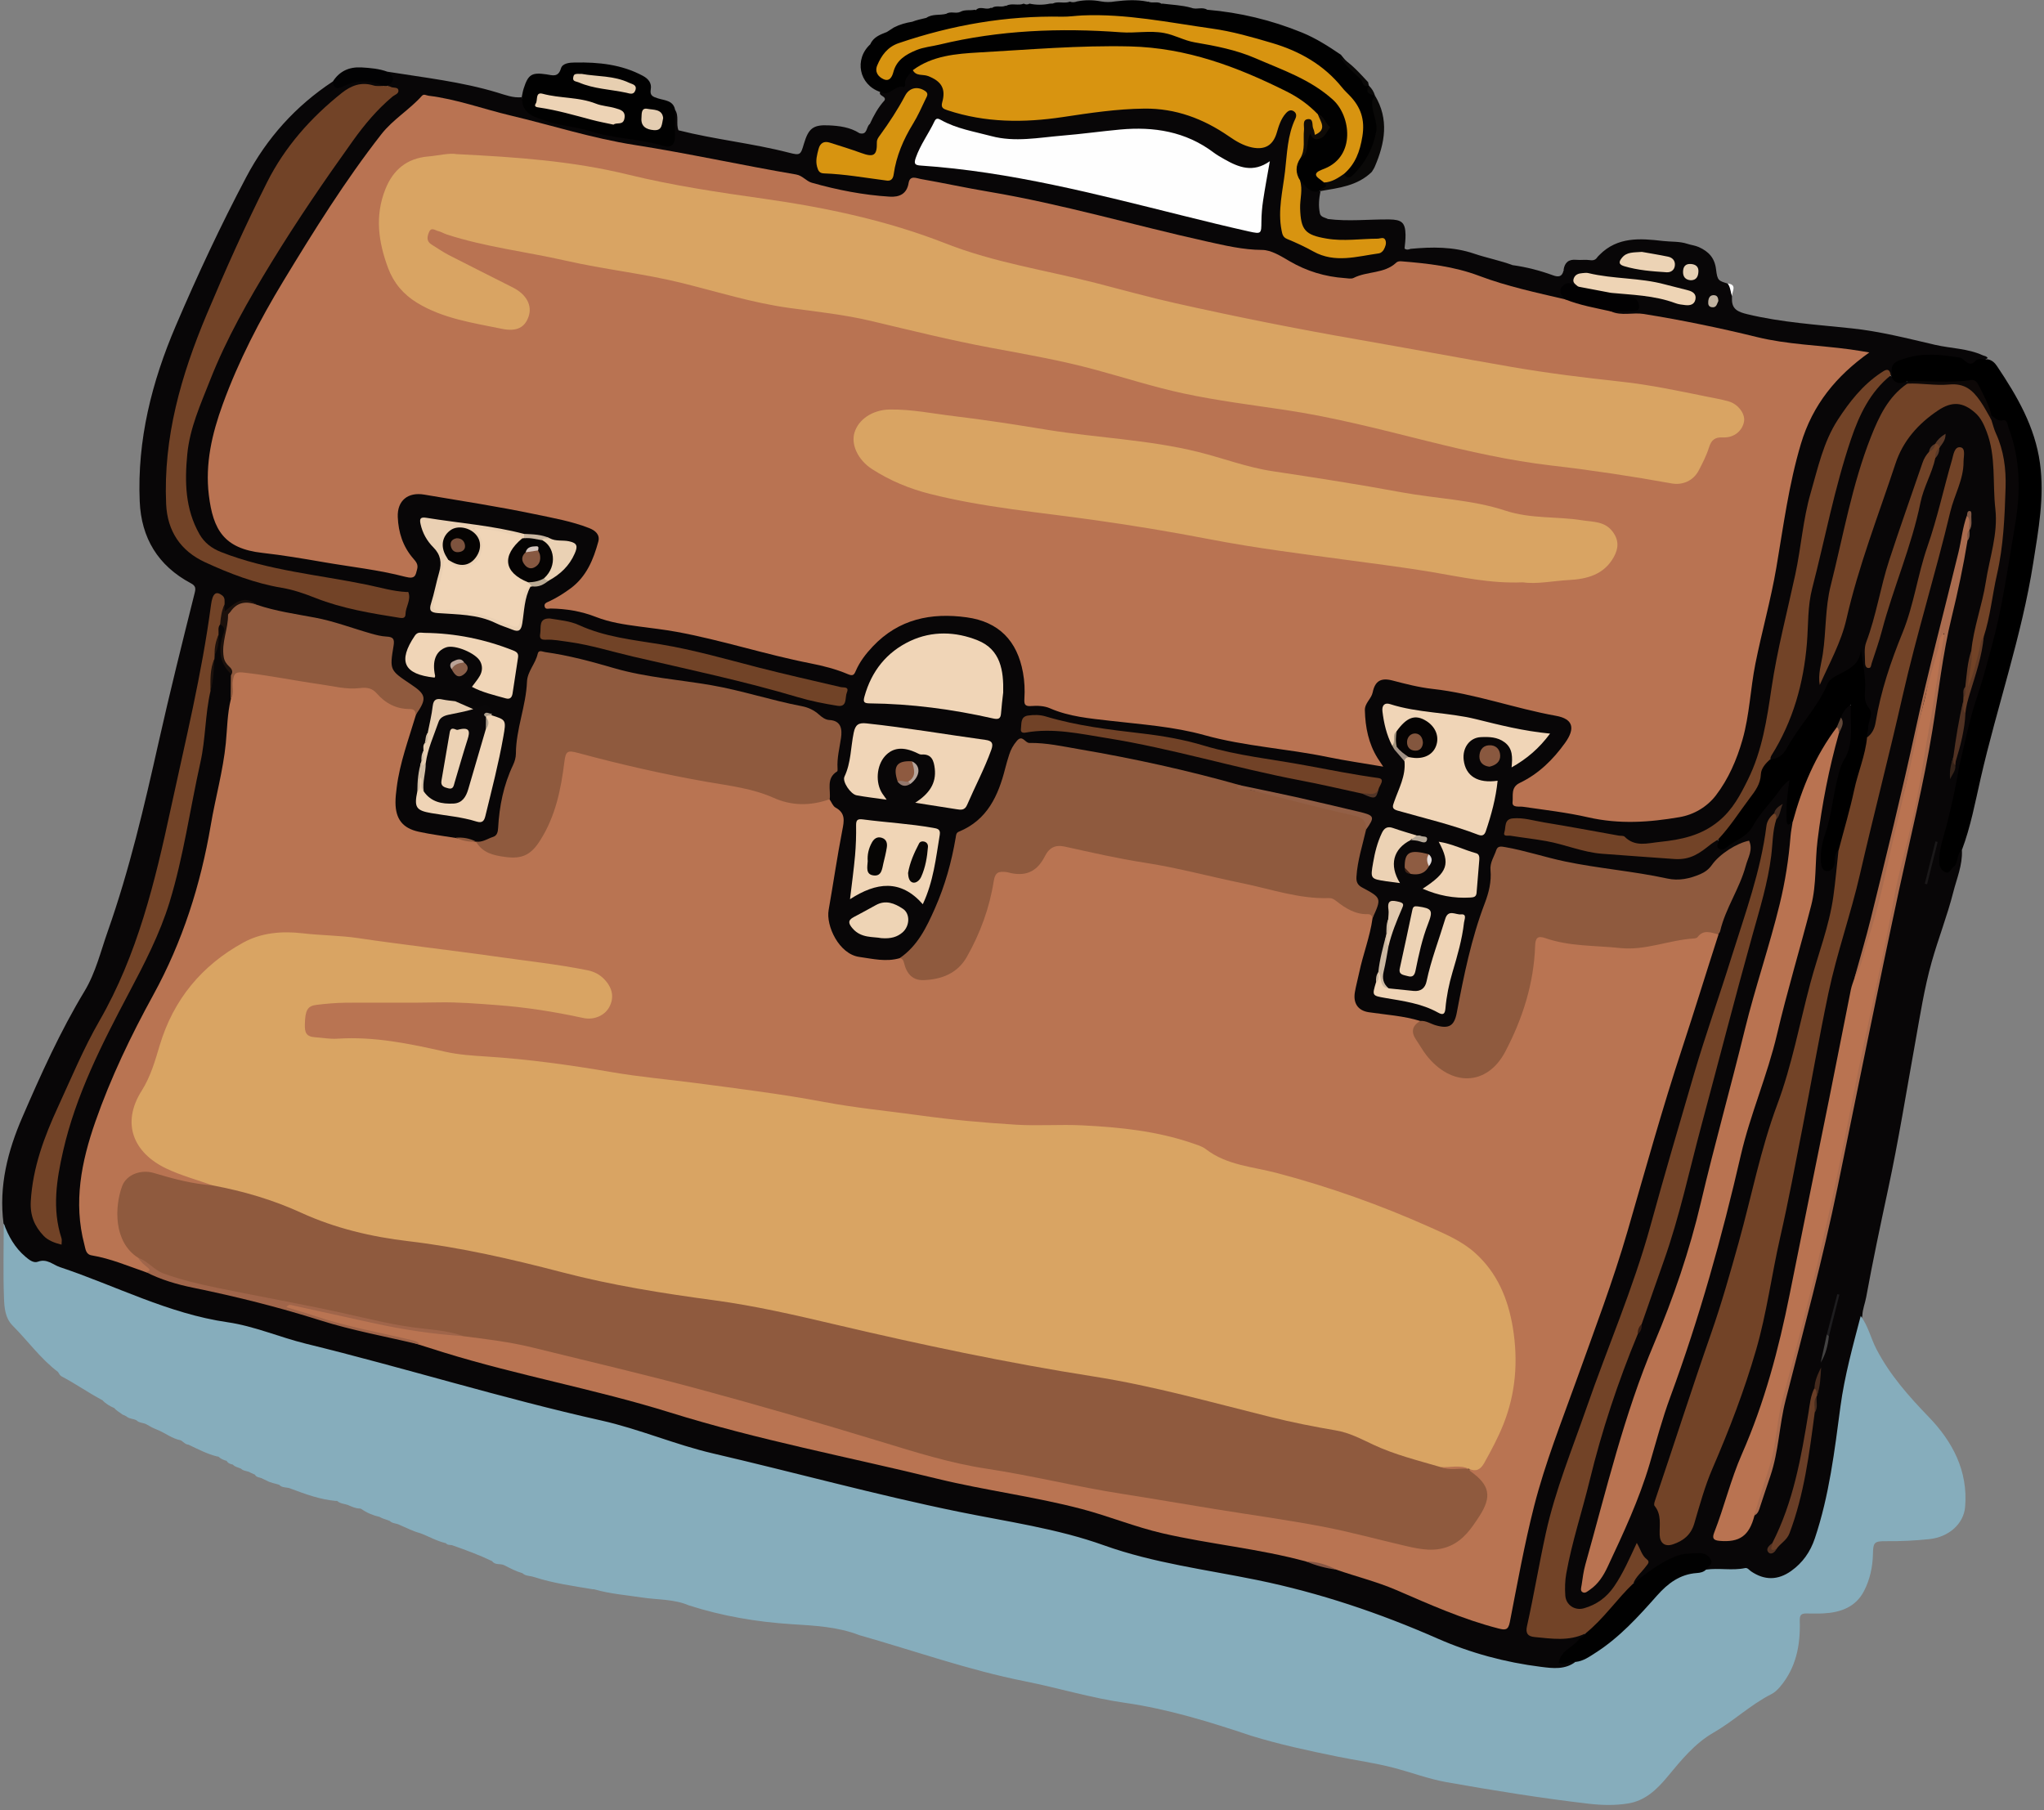 <?xml version="1.0" encoding="UTF-8"?>
<svg width="376px" height="333px" viewBox="0 0 376 333" version="1.1" xmlns="http://www.w3.org/2000/svg" xmlns:xlink="http://www.w3.org/1999/xlink">
    <rect x="0" y="0" width="376" height="333" fill="#808080" stroke="none"/>
    <title>icon-corporate</title>
    <g id="Page-1" stroke="none" stroke-width="1" fill="none" fill-rule="evenodd">
        <g id="icon-corporate" transform="translate(0.406, 0.039)" fill-rule="nonzero">
            <g id="Group" transform="translate(0, -0)">
                <path d="M157.705,24.471 C159.215,24.871 158.905,23.261 159.605,22.761 C160.325,21.201 161.135,19.711 162.305,18.431 L162.295,18.451 C162.765,17.571 160.945,17.661 161.575,16.721 C163.685,16.411 165.425,15.561 166.425,13.551 C166.665,13.071 166.985,12.551 167.705,12.751 C168.865,13.161 170.115,13.261 171.225,13.831 C172.975,14.711 173.915,16.081 173.635,17.981 C173.445,19.271 173.885,19.801 175.035,20.071 C180.145,21.281 185.225,22.181 190.555,21.491 C196.535,20.721 202.495,19.661 208.515,19.451 C213.195,19.291 217.865,19.831 222.055,22.341 C223.585,23.261 225.135,24.141 226.665,25.071 C227.715,25.711 228.805,26.301 230.045,26.521 C232.285,26.921 233.355,26.261 234.025,24.111 C234.405,22.871 234.805,21.631 235.725,20.661 C236.215,20.141 236.785,19.761 237.525,20.081 C238.345,20.441 238.545,21.221 238.285,21.951 C236.515,26.951 236.615,32.261 235.735,37.411 C235.635,38.021 235.605,38.631 235.565,39.251 C235.435,41.671 236.035,43.581 238.665,44.421 C240.115,44.881 241.425,45.761 242.865,46.321 C246.115,47.601 249.295,46.591 252.495,46.161 C253.125,46.081 253.765,45.681 253.635,44.951 C253.505,44.231 252.755,44.441 252.235,44.421 C249.475,44.341 246.755,44.851 243.955,44.431 C239.575,43.771 238.275,42.501 238.215,38.101 C238.195,36.561 238.445,35.031 238.495,33.501 C238.655,33.031 239.075,32.931 239.325,33.251 C240.145,34.321 241.415,34.581 242.495,35.181 C242.225,36.501 242.105,37.821 242.385,39.151 L242.365,39.111 C242.515,39.961 243.325,39.951 243.885,40.261 L243.855,40.251 C247.615,40.741 251.375,40.291 255.135,40.331 C257.425,40.361 258.105,40.881 258.145,43.141 C258.155,44.001 258.055,44.841 257.965,45.681 C258.315,45.961 258.685,45.901 259.065,45.741 C263.005,45.371 266.925,45.321 270.745,46.621 C273.095,47.421 275.565,47.881 277.895,48.761 L277.855,48.741 C280.395,49.091 282.875,49.731 285.275,50.611 C286.205,50.951 286.925,50.931 287.195,49.791 L287.265,49.711 L287.215,49.621 C287.415,48.251 288.155,47.621 289.575,47.761 C290.415,47.841 291.275,47.691 292.105,47.821 C292.745,47.921 293.155,47.731 293.475,47.211 C293.585,47.091 293.705,46.981 293.815,46.861 C297.145,43.491 301.305,43.801 305.475,44.291 C306.985,44.471 308.535,44.331 310.005,44.821 C310.695,45.051 311.425,45.111 312.105,45.421 C313.895,46.231 315.005,47.381 315.265,49.501 C315.515,51.621 315.725,51.591 317.415,52.141 L317.375,52.101 C318.425,52.601 317.895,53.651 318.185,54.421 C318.185,54.601 318.195,54.791 318.195,54.971 C318.155,56.891 319.365,57.361 321.005,57.761 C327.335,59.291 333.805,59.681 340.245,60.371 C345.435,60.921 350.495,62.221 355.565,63.401 C358.475,64.071 361.535,64.051 364.315,65.321 C364.645,65.471 365.035,65.451 365.235,65.831 C363.795,66.851 362.475,67.471 360.495,66.691 C356.805,65.241 352.955,65.331 349.205,66.801 C348.655,67.021 348.295,67.371 348.195,67.991 C348.125,68.441 348.165,69.031 347.445,69.051 C346.515,68.401 345.745,68.981 345.115,69.511 C341.205,72.811 337.955,76.601 336.105,81.471 C333.425,88.541 331.895,95.871 330.795,103.331 C330.105,108.021 328.835,112.611 327.755,117.221 C326.605,122.161 325.875,127.151 325.085,132.131 C324.215,137.641 322.415,142.831 319.505,147.491 C316.835,151.771 312.875,154.561 307.585,154.951 C306.355,155.041 305.145,155.291 303.925,155.491 C302.055,155.801 300.375,155.581 298.575,154.731 C296.075,153.541 293.225,153.201 290.505,152.911 C287.185,152.551 283.965,151.751 280.675,151.271 C279.815,151.141 278.965,150.971 278.105,151.161 C277.405,151.311 277.065,151.811 277.045,152.491 C277.025,153.161 277.585,153.291 278.065,153.321 C284.085,153.651 289.685,156.271 295.635,156.721 C299.535,157.011 303.455,157.371 307.395,157.491 C310.165,157.581 311.945,156.611 313.795,155.051 C314.275,154.651 314.775,154.291 315.445,154.321 C316.105,155.431 316.695,155.431 317.965,154.831 C320.305,153.731 321.445,151.631 322.975,149.851 C324.535,148.041 325.855,146.031 327.315,144.131 C327.685,143.651 328.035,142.971 328.755,143.281 C329.485,143.601 329.225,144.341 329.115,144.921 C328.825,146.431 328.635,147.951 328.645,149.491 C328.645,150.311 328.925,150.881 329.545,151.341 C329.525,156.291 328.625,161.121 327.585,165.941 C325.465,175.711 321.695,185.031 319.665,194.801 C317.745,204.041 314.785,213.001 312.675,222.191 C310.155,233.131 305.845,243.521 301.775,253.971 C298.635,262.011 296.265,270.311 294.295,278.721 C293.395,282.561 291.755,286.201 291.275,290.141 C291.205,290.721 290.865,291.331 291.395,292.001 C293.075,291.151 294.035,289.661 294.805,288.081 C296.835,283.931 298.795,279.741 300.415,275.411 C301.905,271.431 303.285,267.401 304.375,263.291 C305.535,258.941 307.145,254.741 308.615,250.491 C312.735,238.611 316.335,226.581 318.765,214.221 C319.325,211.361 320.255,208.621 321.385,205.951 C324.025,199.721 325.035,193.041 326.865,186.581 C328.355,181.311 329.715,175.991 331.275,170.741 C332.585,166.321 332.845,161.781 333.215,157.241 C333.825,149.661 335.175,142.231 337.405,134.961 C337.785,133.891 338.115,132.821 337.965,131.661 C337.975,131.541 337.995,131.411 338.035,131.301 C338.375,130.511 338.715,129.431 339.685,129.591 C340.775,129.771 340.495,130.961 340.515,131.771 C340.565,134.971 340.435,138.091 338.755,141.041 C337.665,142.961 337.625,145.301 337.275,147.481 C336.795,150.521 335.625,153.401 335.215,156.451 C335.175,156.751 335.075,157.051 335.075,157.361 C335.065,158.071 334.815,159.061 335.765,159.191 C336.535,159.301 336.435,158.331 336.605,157.781 C336.815,157.101 336.845,156.271 337.855,156.251 C338.215,156.661 338.185,157.151 338.145,157.651 C337.665,162.871 337.025,168.051 335.445,173.081 C332.605,182.141 330.365,191.361 328.015,200.551 C327.615,202.111 327.105,203.631 326.485,205.101 C324.195,210.521 323.075,216.261 321.685,221.951 C318.805,233.681 315.175,245.191 310.995,256.531 C308.695,262.771 307.015,269.221 304.795,275.501 C304.655,275.911 304.445,276.371 304.625,276.761 C305.425,278.501 305.375,280.341 305.475,282.191 C305.535,283.391 306.315,283.761 307.425,283.421 C309.155,282.891 310.155,281.711 310.765,280.011 C312.185,276.001 313.035,271.791 314.875,267.951 C318.225,260.971 320.465,253.621 322.645,246.231 C323.345,243.861 323.745,241.441 324.195,239.011 C325.365,232.651 326.885,226.361 328.105,220.011 C330.435,207.791 333.055,195.631 335.195,183.371 C335.675,180.641 336.545,178.001 337.295,175.331 C340.745,163.121 343.745,150.791 346.465,138.401 C348.235,130.341 350.245,122.331 352.455,114.381 C354.905,105.541 356.885,96.571 359.765,87.851 C360.335,86.111 360.315,85.391 360.025,83.351 C359.315,83.741 359.235,84.431 359.045,85.021 C358.235,87.481 357.945,90.101 357.105,92.531 C353.805,102.071 352.145,112.121 348.115,121.441 C346.595,124.961 345.985,128.761 345.185,132.501 C344.915,133.781 344.815,135.271 343.145,135.701 C342.255,135.101 342.695,134.261 342.805,133.521 C343.015,132.121 343.355,130.731 342.375,129.441 C342.155,129.151 342.175,128.731 342.165,128.361 C342.095,125.861 342.325,123.341 341.795,121.311 C341.715,122.111 340.945,122.921 339.825,123.451 C337.565,124.511 336.065,126.241 334.875,128.441 C332.915,132.071 330.195,135.231 328.025,138.741 C327.365,139.801 326.345,140.351 325.085,139.491 C324.925,138.671 325.435,138.071 325.805,137.451 C330.125,130.121 331.415,122.031 331.775,113.711 C331.895,111.001 332.265,108.311 332.985,105.701 C334.435,100.481 335.415,95.141 336.855,89.921 C338.295,84.721 339.535,79.401 342.255,74.641 C343.505,72.461 344.715,70.221 347.075,68.961 C348.145,69.601 349.375,69.821 350.525,70.251 C350.585,70.441 350.585,70.631 350.525,70.811 C343.745,77.421 342.235,86.371 339.885,94.941 C339.305,97.071 339.015,99.291 338.365,101.411 C336.465,107.581 335.995,113.961 335.355,120.331 C335.215,121.711 335.025,123.091 334.525,124.401 C338.475,116.971 339.815,108.691 342.325,100.791 C344.175,94.991 346.275,89.271 348.425,83.571 C349.765,80.011 352.445,77.381 355.535,75.281 C359.295,72.731 363.145,73.951 365.035,78.151 C366.125,80.591 366.635,83.201 366.755,85.861 C366.865,88.191 366.865,90.521 367.085,92.861 C367.335,95.491 367.065,98.121 366.595,100.751 C365.455,107.121 363.875,113.381 362.565,119.711 C362.055,121.841 361.935,124.041 361.475,126.181 C361.235,126.831 361.205,127.521 361.185,128.201 C361.165,128.501 361.115,128.791 361.045,129.081 C360.495,132.401 359.975,135.721 359.275,139.011 C358.705,140.211 358.965,141.651 358.395,142.571 C358.465,142.111 358.905,141.481 358.895,140.711 C358.915,140.421 359.005,140.161 359.235,139.961 C359.865,139.911 360.055,140.371 360.255,140.821 C360.175,144.461 359.105,147.921 358.235,151.401 C357.805,153.121 357.475,154.861 356.965,156.571 C356.845,156.981 356.805,157.411 356.815,157.841 C356.845,158.511 356.785,159.361 357.545,159.561 C358.365,159.781 358.615,158.931 358.935,158.361 C359.235,157.831 359.295,157.191 359.645,156.671 C359.845,156.381 360.065,156.021 360.495,156.401 C360.625,159.101 359.545,161.561 358.905,164.091 C357.805,168.431 356.145,172.631 354.935,176.931 C353.575,181.761 352.805,186.761 351.915,191.711 C350.285,200.741 348.835,209.811 346.905,218.791 C345.495,225.381 344.095,231.971 342.885,238.601 C342.675,239.741 342.215,240.831 342.175,242.011 C340.915,248.341 339.025,254.531 338.275,260.991 C337.545,267.221 336.715,273.461 334.965,279.511 C334.075,282.571 333.315,285.691 330.855,288.041 C327.815,290.931 325.235,291.421 321.525,289.491 C320.835,289.131 320.145,289.071 319.395,289.101 C317.495,289.171 315.585,289.371 313.695,288.951 C313.495,288.821 313.285,288.701 313.335,288.391 C313.615,286.451 313.435,286.251 311.495,286.151 C307.995,285.981 305.375,287.941 302.655,289.721 C301.805,290.271 301.305,291.551 299.945,291.131 C299.715,290.421 300.185,289.961 300.565,289.491 C302.545,286.991 302.125,287.501 300.615,284.981 C299.695,287.121 298.695,289.041 297.625,290.931 C296.235,293.401 294.255,295.161 291.595,296.101 C289.125,296.971 287.155,295.581 287.025,292.951 C286.905,290.461 287.235,288.021 287.955,285.651 C290.125,278.461 291.515,271.061 293.755,263.891 C295.525,258.251 297.395,252.651 299.525,247.131 C299.765,246.501 300.035,245.881 300.415,245.311 C300.885,244.701 301.085,243.991 301.155,243.241 C303.165,236.721 305.935,230.431 307.535,223.781 C309.835,214.211 313.115,204.901 315.005,195.231 C316.325,188.501 318.895,182.141 320.535,175.521 C322.235,168.661 324.415,161.911 325.275,154.851 C325.435,153.511 325.235,152.131 325.755,150.841 C326.145,150.281 326.405,149.651 326.685,149.051 C326.395,149.301 326.315,149.731 326.045,150.051 C325.455,150.791 325.105,151.641 324.965,152.571 C323.785,160.601 320.995,168.191 318.685,175.921 C315.915,185.181 312.535,194.251 309.925,203.571 C307.545,212.051 305.235,220.551 302.635,228.951 C300.375,236.241 297.795,243.431 295.005,250.551 C291.895,258.461 289.015,266.471 286.465,274.571 C284.465,280.911 283.045,287.421 282.045,294.011 C281.815,295.531 281.365,297.011 281.105,298.531 C280.835,300.111 281.195,300.461 282.775,300.711 C285.545,301.141 288.275,300.901 290.985,300.311 C291.675,301.021 290.975,301.381 290.555,301.701 C289.645,302.421 288.985,303.401 287.985,304.041 C287.485,304.351 287.045,304.801 286.945,305.451 C287.755,305.831 288.785,304.801 289.455,305.891 C288.645,307.171 287.305,307.221 286.025,307.281 C283.105,307.411 280.265,306.841 277.435,306.191 C270.145,304.501 263.205,301.811 256.335,298.891 C246.425,294.671 236.025,292.081 225.445,290.221 C218.105,288.931 210.805,287.641 203.725,285.111 C196.595,282.561 189.135,281.031 181.655,279.761 C171.745,278.071 162.045,275.451 152.295,273.071 C141.825,270.521 131.205,268.481 120.965,265.081 C107.905,260.741 94.285,258.551 81.165,254.441 C71.165,251.301 60.755,249.681 50.845,246.261 C44.575,244.101 37.955,243.491 31.675,241.501 C28.685,240.551 25.665,239.651 22.845,238.241 C19.295,236.471 15.375,235.741 11.755,234.151 C9.915,233.341 8.165,232.441 5.995,232.431 C3.915,232.421 0.965,228.891 0.475,226.511 C0.375,226.031 0.555,225.511 0.245,225.071 C-0.655,218.171 1.025,211.671 3.715,205.471 C7.135,197.571 10.675,189.701 15.145,182.301 C17.195,178.901 18.105,175.011 19.415,171.301 C23.415,159.961 26.135,148.281 28.765,136.551 C30.825,127.371 33.105,118.231 35.395,109.091 C35.625,108.181 35.615,107.741 34.665,107.241 C28.675,104.041 25.575,98.941 25.295,92.201 C24.815,80.901 27.515,70.221 31.925,59.911 C35.895,50.621 40.165,41.481 44.885,32.551 C48.685,25.351 53.995,19.441 60.835,14.941 C61.585,15.521 62.345,15.571 63.215,15.131 C65.005,14.221 66.905,14.441 68.775,14.771 C69.345,14.871 70.025,14.941 70.185,15.721 C69.545,16.451 68.705,16.281 67.945,16.091 C65.955,15.601 64.315,16.261 62.785,17.451 C57.325,21.711 52.695,26.781 49.565,32.941 C43.625,44.641 38.065,56.531 33.975,69.041 C31.345,77.081 30.075,85.361 30.735,93.801 C31.045,97.771 33.395,100.831 36.915,102.661 C40.025,104.271 43.325,105.641 46.735,106.411 C52.225,107.641 57.505,109.471 62.855,111.121 C65.745,112.011 68.755,112.391 71.735,112.881 C73.305,113.141 74.685,111.421 74.275,109.871 C74.115,109.281 73.635,109.381 73.235,109.311 C68.865,108.571 64.525,107.631 60.165,106.841 C55.385,105.961 50.625,104.951 45.835,104.081 C43.285,103.621 40.985,102.301 38.625,101.281 C37.305,100.711 36.445,99.531 35.735,98.261 C33.075,93.561 33.065,88.481 33.575,83.341 C34.035,78.691 35.845,74.481 37.575,70.161 C40.265,63.421 43.675,57.101 47.355,50.911 C51.945,43.181 56.935,35.701 62.145,28.371 C64.895,24.501 67.605,20.601 71.295,17.531 C72.235,16.741 71.505,16.451 70.975,16.051 C70.795,15.091 71.425,14.101 70.865,13.151 C77.645,14.241 84.475,14.991 91.085,16.991 C92.535,17.431 93.985,18.001 95.555,17.851 C96.555,20.301 98.545,21.491 101.005,22.021 C106.285,23.181 111.495,24.721 116.895,25.301 C118.075,25.431 119.185,25.751 120.325,26.001 C122.935,26.581 123.205,26.321 123.245,23.681 C123.265,22.491 122.855,21.211 123.755,20.131 C124.565,21.291 123.905,22.711 124.405,23.931 C131.115,25.631 138.025,26.321 144.725,28.051 C146.815,28.591 146.875,28.461 147.475,26.421 C148.315,23.601 149.145,22.891 152.005,23.021 C154.005,23.111 155.975,23.361 157.705,24.471 Z" id="Path" fill="#080607"></path>
                <path d="M313.445,288.721 C315.825,288.381 318.235,288.941 320.605,288.441 C321.065,288.341 321.355,288.801 321.705,289.041 C324.175,290.721 326.635,290.711 329.085,288.971 C331.205,287.461 332.615,285.451 333.445,282.961 C336.085,275.091 337.065,266.911 338.145,258.751 C338.905,253.071 340.435,247.581 341.875,242.061 C343.255,243.891 343.725,246.151 344.765,248.151 C347.225,252.891 350.685,256.801 354.385,260.631 C358.755,265.151 361.645,270.561 361.085,277.181 C360.815,280.361 358.005,282.751 354.515,283.111 C351.875,283.391 349.245,283.521 346.595,283.491 C344.365,283.471 344.165,283.691 344.125,285.891 C344.075,288.261 343.565,290.561 342.495,292.641 C340.955,295.641 338.145,296.621 334.975,296.781 C333.935,296.831 332.885,296.791 331.835,296.791 C330.915,296.791 330.635,297.101 330.665,298.131 C330.805,302.581 330.015,306.801 326.995,310.331 C326.545,310.851 326.055,311.321 325.445,311.631 C321.605,313.581 318.485,316.601 314.755,318.741 C311.315,320.721 308.795,323.851 306.275,326.891 C304.345,329.211 302.205,331.241 299.095,331.741 C296.715,332.131 294.295,332.071 291.915,331.801 C283.135,330.781 274.415,329.371 265.715,327.831 C262.385,327.241 259.215,326.031 255.955,325.181 C252.515,324.281 248.995,323.811 245.525,323.101 C240.235,322.021 234.955,320.891 229.795,319.301 C222.165,316.751 214.485,314.361 206.485,313.221 C200.285,312.341 194.285,310.491 188.155,309.271 C177.765,307.211 167.815,303.661 157.675,300.781 C153.665,299.221 149.445,299.031 145.225,298.761 C138.785,298.351 132.445,297.271 126.285,295.291 C123.535,294.121 120.555,294.291 117.685,293.851 C114.765,293.411 111.815,293.181 108.955,292.361 L108.805,292.321 L108.655,292.341 C105.035,291.731 101.395,291.241 97.885,290.101 L97.905,290.121 C97.185,289.811 96.295,289.981 95.675,289.361 L95.695,289.381 C94.515,289.041 93.435,288.471 92.345,287.911 L92.345,287.921 C91.645,287.541 90.685,287.961 90.125,287.171 L90.135,287.171 C87.735,286.021 85.235,285.101 82.725,284.221 C82.335,284.151 81.905,284.241 81.615,283.861 C79.925,283.481 78.425,282.581 76.815,281.991 L76.825,282.001 C75.525,281.651 74.345,281.021 73.115,280.501 L73.135,280.511 C72.545,280.181 71.785,280.281 71.275,279.751 L71.295,279.771 C70.685,279.491 69.995,279.391 69.425,279.021 L69.445,279.031 C68.235,278.761 67.105,278.291 66.085,277.581 C65.985,277.511 65.875,277.481 65.755,277.481 C64.935,277.471 64.235,277.101 63.505,276.801 L63.525,276.811 C62.895,276.591 62.185,276.601 61.655,276.111 L61.485,276.071 L61.315,276.081 C58.465,275.821 55.805,274.851 53.145,273.851 L53.155,273.861 C52.455,273.481 51.525,273.781 50.935,273.101 L50.945,273.111 C50.195,272.871 49.395,272.771 48.695,272.371 C48.445,272.251 48.185,272.141 47.935,272.021 C47.485,271.701 46.785,271.851 46.485,271.251 C46.225,271.141 45.975,271.021 45.715,270.911 C45.165,270.521 44.395,270.651 43.905,270.131 L43.925,270.151 C43.415,269.911 42.825,269.851 42.425,269.401 L42.435,269.401 C41.985,269.301 41.545,269.181 41.295,268.731 C41.225,268.671 41.135,268.641 41.045,268.651 C40.605,268.491 40.165,268.311 39.815,267.971 L39.685,267.911 L39.545,267.911 C37.685,267.451 35.995,266.551 34.275,265.741 C33.675,265.691 33.325,265.221 32.865,264.941 C31.235,264.631 29.955,263.551 28.445,262.961 C27.805,262.711 27.135,262.361 26.525,261.991 L26.545,262.001 C25.955,261.671 25.195,261.771 24.685,261.241 L24.695,261.251 C24.095,260.931 23.345,261.011 22.815,260.511 C22.575,260.401 22.325,260.281 22.085,260.171 C21.615,259.771 21.025,259.521 20.635,259.011 L20.645,259.021 C19.815,258.651 19.035,258.221 18.415,257.531 L18.425,257.551 C15.875,256.211 13.515,254.531 10.955,253.191 C10.615,253.011 10.455,252.671 10.265,252.361 C7.055,249.931 4.725,246.651 1.915,243.831 C0.505,242.411 0.385,240.441 0.325,238.661 C0.155,234.121 0.285,229.581 0.285,225.031 C1.135,227.381 2.325,229.501 4.255,231.141 C4.935,231.721 5.755,232.381 6.555,232.081 C8.235,231.451 9.295,232.631 10.635,233.081 C20.885,236.501 30.565,241.641 41.445,243.211 C46.395,243.931 51.025,245.971 55.865,247.161 C74.045,251.611 91.925,257.201 110.205,261.291 C117.175,262.851 123.785,265.731 130.755,267.351 C145.805,270.851 160.725,274.961 175.865,278.061 C184.855,279.901 194.015,281.151 202.665,284.251 C211.865,287.541 221.445,288.711 230.905,290.651 C242.345,293.001 253.345,296.701 264.055,301.411 C270.085,304.061 276.485,305.791 283.065,306.611 C285.255,306.891 287.505,307.171 289.455,305.661 C290.385,304.741 291.675,304.411 292.745,303.691 C297.015,300.831 300.585,297.231 303.875,293.341 C306.385,290.401 309.515,288.771 313.445,288.721 Z" id="Path" fill="#86ADBC"></path>
                <path d="M167.515,12.871 C166.945,13.711 165.905,14.301 166.105,15.561 C166.125,15.701 165.935,16.001 165.925,15.991 C164.265,15.401 163.225,17.921 161.495,16.871 C157.615,15.561 156.665,10.851 159.715,8.081 L159.685,8.111 C160.265,6.761 161.525,6.321 162.745,5.841 C163.175,5.561 163.605,5.291 164.035,5.011 C165.095,4.461 166.235,4.151 167.405,3.961 L167.375,3.971 C168.225,3.621 169.125,3.471 170.015,3.241 L169.975,3.261 C171.105,2.461 172.475,2.831 173.695,2.491 L173.665,2.501 C174.485,1.961 175.455,2.551 176.295,2.121 L176.265,2.131 C177.105,1.681 178.045,1.941 178.915,1.751 C179.025,1.851 179.115,1.841 179.205,1.721 C180.025,1.021 181.045,1.901 181.895,1.371 C181.995,1.471 182.085,1.461 182.165,1.351 C182.925,0.911 183.815,1.371 184.595,1.001 L184.675,1.061 L184.755,1.001 C185.765,0.481 186.905,1.061 187.915,0.631 C188.275,0.821 188.625,0.841 188.985,0.631 C190.235,0.901 191.475,0.891 192.725,0.631 C192.905,0.621 193.085,0.621 193.255,0.611 C194.265,0.131 195.395,0.681 196.415,0.261 C196.845,0.441 197.275,0.381 197.695,0.231 C199.175,-0.079 200.655,-0.059 202.135,0.221 C202.995,0.381 203.865,0.371 204.725,0.221 C206.705,-0.019 208.675,-0.139 210.645,0.261 L210.725,0.311 L210.795,0.251 C211.565,0.621 212.475,0.161 213.225,0.621 L213.305,0.681 L213.385,0.621 C215.175,0.851 216.985,0.901 218.735,1.391 L218.695,1.371 C219.645,1.821 220.755,1.141 221.685,1.771 L221.645,1.751 C227.675,2.261 233.495,3.661 239.105,5.951 C241.665,7.001 243.975,8.481 246.255,10.031 C247.755,11.971 249.615,13.571 251.175,15.451 C251.295,15.561 251.395,15.691 251.465,15.841 C251.565,16.511 252.035,16.951 252.435,17.441 C252.515,17.591 252.555,17.751 252.555,17.921 C252.495,19.341 252.555,20.741 252.985,22.101 C253.415,23.471 253.035,24.771 252.685,26.071 C252.025,28.541 250.645,30.581 248.845,32.331 C247.765,33.381 246.965,33.101 246.645,31.681 C246.755,31.381 246.885,31.091 247.125,30.891 C249.765,28.681 249.415,25.451 249.875,22.541 C250.075,21.291 249.275,20.181 248.505,19.201 C245.665,15.601 242.495,12.431 238.325,10.291 C233.755,7.941 228.795,7.001 223.875,5.961 C217.915,4.701 211.835,4.111 205.785,3.431 C203.635,3.191 201.475,3.351 199.325,3.301 C191.675,3.131 184.085,3.791 176.565,5.141 C172.565,5.861 168.695,7.151 164.845,8.441 C163.125,9.021 162.205,10.391 161.585,11.991 C161.345,12.611 161.435,13.281 162.075,13.611 C162.845,14.021 163.225,13.371 163.475,12.821 C164.965,9.501 167.875,8.451 171.145,7.791 C177.125,6.581 183.135,5.611 189.205,5.011 C192.635,4.671 196.075,5.011 199.505,5.041 C202.995,5.081 206.485,5.561 209.985,5.261 C211.605,5.121 213.255,5.231 214.735,5.761 C218.995,7.271 223.535,7.631 227.775,9.131 C232.465,10.791 237.195,12.421 241.465,15.061 C243.095,16.071 244.535,17.341 245.855,18.711 C248.365,21.321 248.255,24.541 247.385,27.711 C246.885,29.531 245.025,30.301 243.555,31.291 C242.935,31.711 242.355,32.051 243.135,32.811 C243.935,33.581 244.385,34.321 242.975,34.921 C242.825,34.991 242.665,35.031 242.495,35.051 C240.535,35.761 239.795,34.091 238.715,33.101 C237.335,32.101 237.245,31.161 238.295,28.961 C239.505,28.151 239.535,26.821 239.775,25.581 C239.905,24.901 240.095,24.071 241.025,24.591 C242.165,25.231 242.635,24.611 243.215,23.821 C243.835,22.971 242.715,22.771 242.685,22.121 C242.665,21.631 241.915,21.411 241.475,21.091 C236.335,16.511 230.085,14.061 223.705,11.911 C220.905,10.971 218.075,10.001 215.145,9.621 C207.565,8.631 199.955,8.481 192.355,9.401 C191.435,9.511 190.515,9.641 189.595,9.591 C184.455,9.311 179.395,9.961 174.335,10.791 C172.685,11.061 171.075,11.431 169.585,12.231 C168.965,12.621 168.315,13.031 167.515,12.871 Z" id="Path" fill="#010101"></path>
                <path d="M123.775,20.141 C123.765,21.681 123.715,23.211 123.765,24.751 C123.825,26.501 123.145,27.271 121.525,26.781 C117.155,25.451 112.535,25.511 108.135,24.091 C105.405,23.211 102.365,23.121 99.605,22.071 C98.185,21.531 96.635,21.251 95.875,19.521 C95.605,18.901 95.695,18.391 95.565,17.851 C95.685,17.321 95.755,16.771 95.925,16.251 C96.755,13.651 97.405,13.241 100.105,13.641 C101.235,13.811 102.275,14.251 102.785,12.541 C103.075,11.561 104.425,11.471 105.355,11.461 C109.675,11.381 113.915,11.801 117.835,13.901 C118.885,14.461 119.505,15.251 119.305,16.391 C119.095,17.591 119.725,17.761 120.635,18.061 C121.835,18.451 123.425,18.401 123.775,20.141 Z" id="Path" fill="#010101"></path>
                <path d="M70.875,13.161 C72.175,14.041 72.295,14.911 70.865,15.781 C70.615,15.971 70.365,15.971 70.125,15.771 C67.615,14.601 65.085,14.721 62.635,15.891 C61.425,16.471 60.975,16.141 60.835,14.941 C62.065,13.041 63.805,12.251 66.065,12.361 C67.715,12.461 69.325,12.591 70.875,13.161 Z" id="Path" fill="#020203"></path>
                <path d="M318.205,54.421 C317.915,53.651 317.915,52.791 317.395,52.101 C319.215,52.331 318.205,53.551 318.205,54.421 Z" id="Path" fill="#FCFCFC"></path>
                <path d="M295.945,57.251 C297.895,58.131 299.965,57.401 301.965,57.721 C308.955,58.851 315.875,60.271 322.755,61.961 C328.395,63.351 334.215,63.461 339.945,64.241 C341.135,64.401 342.315,64.621 343.465,64.801 C337.385,69.121 333.035,74.391 330.875,81.621 C328.645,89.101 327.655,96.761 326.355,104.401 C325.345,110.331 323.685,116.151 322.505,122.061 C321.575,126.701 321.435,131.481 320.125,136.061 C319.075,139.741 317.545,143.271 315.235,146.291 C313.615,148.401 311.195,149.841 308.545,150.291 C302.965,151.251 297.455,151.631 291.725,150.321 C287.835,149.431 283.745,148.961 279.735,148.381 C279.075,148.281 277.715,148.601 277.835,147.531 C277.975,146.341 277.465,144.801 279.165,143.991 C282.625,142.331 285.295,139.711 287.515,136.601 C289.395,133.971 288.995,132.221 285.835,131.651 C278.205,130.281 270.875,127.561 263.135,126.701 C260.625,126.421 258.175,125.791 255.735,125.151 C253.615,124.601 252.535,125.241 252.105,127.331 C251.855,128.551 250.635,129.281 250.665,130.631 C250.745,133.761 251.335,136.741 253.005,139.431 C253.265,139.841 253.535,140.241 254.045,141.001 C250.425,140.381 247.125,139.911 243.865,139.241 C236.335,137.671 228.615,137.281 221.175,135.211 C215.515,133.631 209.675,133.241 203.875,132.571 C200.105,132.131 196.295,131.821 192.725,130.261 C191.705,129.811 190.415,129.761 189.275,129.851 C188.025,129.951 187.985,129.411 188.035,128.481 C188.135,126.881 188.065,125.291 187.775,123.701 C186.715,117.841 183.325,114.341 177.415,113.531 C170.875,112.631 164.915,113.841 160.145,118.891 C158.855,120.251 157.745,121.701 157.005,123.411 C156.695,124.141 156.475,124.371 155.555,123.981 C153.355,123.051 151.015,122.451 148.655,121.991 C140.385,120.371 132.355,117.721 124.055,116.201 C121.755,115.781 119.435,115.521 117.115,115.211 C114.435,114.851 111.765,114.461 109.215,113.461 C106.565,112.421 103.775,111.951 100.915,111.911 C100.525,111.901 99.955,112.141 99.795,111.591 C99.595,110.941 100.225,110.781 100.645,110.581 C102.045,109.921 103.345,109.101 104.585,108.181 C107.475,106.031 108.755,102.911 109.655,99.601 C110.005,98.311 109.095,97.551 107.965,97.111 C104.735,95.851 101.345,95.261 97.965,94.551 C91.215,93.141 84.415,92.101 77.615,90.951 C74.665,90.451 72.655,92.031 72.765,95.061 C72.875,97.901 73.705,100.511 75.605,102.701 C76.095,103.271 76.565,103.781 76.335,104.651 C76.035,105.811 76.005,106.551 74.175,106.081 C69.245,104.791 64.145,104.251 59.125,103.381 C55.365,102.731 51.605,102.091 47.825,101.671 C40.815,100.881 38.795,97.451 38.015,91.071 C37.305,85.281 38.585,79.771 40.585,74.291 C43.495,66.321 47.375,58.831 51.735,51.641 C57.335,42.411 63.055,33.221 69.725,24.681 C71.875,21.921 74.915,20.161 77.205,17.591 C77.575,17.181 78.005,17.521 78.415,17.571 C83.575,18.191 88.455,20.011 93.475,21.201 C101.075,23.001 108.555,25.411 116.275,26.621 C126.245,28.181 136.095,30.371 146.035,32.061 C147.235,32.261 147.875,33.281 148.935,33.581 C153.625,34.911 158.385,35.841 163.255,36.141 C164.985,36.251 166.405,35.681 166.735,33.631 C166.985,32.131 168.195,32.761 168.965,32.891 C173.145,33.621 177.295,34.531 181.475,35.231 C195.025,37.511 208.185,41.411 221.575,44.381 C224.925,45.121 228.245,45.921 231.765,45.941 C233.455,45.951 235.235,47.091 236.815,48.011 C239.975,49.851 243.335,50.871 246.955,51.121 C247.505,51.161 248.155,51.311 248.595,51.091 C251.095,49.821 254.225,50.351 256.425,48.291 C256.725,48.011 257.085,48.011 257.455,48.041 C262.305,48.431 267.085,48.971 271.715,50.721 C276.835,52.651 282.215,53.791 287.535,55.041 C290.445,55.371 293.345,55.751 295.945,57.251 Z" id="Path" fill="#B97352"></path>
                <path d="M152.215,147.051 C152.565,147.551 152.805,148.261 153.295,148.531 C155.145,149.541 154.885,150.951 154.545,152.671 C153.595,157.551 152.885,162.481 152.025,167.371 C151.505,170.291 153.935,175.471 157.635,176.001 C160.125,176.351 162.595,176.971 165.115,176.231 C166.145,175.841 166.195,176.701 166.435,177.281 C167.215,179.161 168.465,179.891 170.485,179.651 C173.875,179.241 176.335,177.511 177.765,174.411 C179.545,170.551 181.095,166.601 181.865,162.391 C182.305,159.971 182.765,159.591 185.225,160.011 C188.105,160.501 190.275,159.841 191.605,156.991 C192.325,155.441 193.735,154.881 195.475,155.221 C197.285,155.571 199.055,156.131 200.875,156.441 C213.505,158.541 225.965,161.471 238.455,164.191 C238.875,164.281 239.295,164.431 239.725,164.431 C242.905,164.451 245.905,165.011 248.525,167.021 C249.195,167.541 250.155,167.511 251.005,167.681 C251.625,167.801 252.485,167.831 252.075,168.901 C251.605,172.311 250.325,175.521 249.625,178.871 C249.375,180.071 249.045,181.251 248.835,182.451 C248.475,184.481 249.365,185.881 251.385,186.181 C254.565,186.651 257.795,186.841 260.895,187.801 C259.495,189.791 260.605,191.351 261.755,192.921 C262.485,193.921 263.315,194.821 264.225,195.661 C267.595,198.771 272.025,198.461 274.905,194.881 C277.435,191.731 278.525,187.911 279.665,184.161 C280.685,180.821 281.525,177.411 281.575,173.851 C281.595,172.231 282.305,171.621 283.845,172.091 C288.315,173.441 292.945,173.371 297.515,173.861 C299.435,174.071 301.325,173.841 303.205,173.511 C305.555,173.101 307.835,172.301 310.275,172.331 C311.095,172.341 311.715,171.711 312.425,171.351 C313.595,170.771 314.785,170.631 315.715,171.881 C313.465,178.841 311.325,185.841 309.035,192.801 C305.375,203.901 302.255,215.171 299.005,226.391 C296.315,235.671 292.875,244.701 289.615,253.801 C286.855,261.491 283.825,269.111 281.795,277.061 C280.005,284.101 278.725,291.241 277.335,298.361 C277.035,299.911 276.465,299.861 275.245,299.551 C268.705,297.881 262.585,295.131 256.425,292.471 C252.845,290.931 249.075,290.011 245.415,288.731 C243.585,288.161 241.745,287.611 239.855,287.231 C231.175,284.861 222.195,284.061 213.445,282.041 C208.415,280.881 203.615,278.901 198.615,277.581 C189.865,275.271 180.855,274.161 172.085,272.021 C155.665,268.001 139.015,264.861 122.865,259.821 C109.115,255.531 94.905,253.011 81.165,248.751 C79.705,248.301 78.245,247.831 76.785,247.371 C73.165,246.041 69.365,245.421 65.625,244.601 C61.435,243.681 57.405,242.191 53.265,241.091 C52.865,240.981 51.935,241.081 52.085,240.291 C52.235,239.521 52.985,239.631 53.615,239.731 C57.135,240.271 60.635,240.961 64.065,241.891 C69.535,243.371 75.105,244.221 80.705,244.941 C82.105,245.121 83.485,245.461 84.915,245.301 C92.745,245.961 100.305,248.011 107.895,249.911 C120.325,253.021 132.775,256.041 145.045,259.751 C153.125,262.191 161.245,264.471 169.295,267.021 C174.235,268.591 179.375,269.371 184.475,270.221 C189.705,271.091 194.895,272.151 200.085,273.211 C207.695,274.771 215.385,275.791 223.045,277.031 C234.535,278.901 246.065,280.511 257.305,283.651 C259.385,284.231 261.505,284.611 263.695,284.491 C265.225,284.411 266.605,283.911 267.765,282.931 C269.665,281.311 271.155,279.351 272.135,277.051 C273.085,274.821 272.655,273.231 270.785,271.641 C270.335,271.261 269.665,271.011 269.905,270.201 C270.845,269.791 271.825,269.531 272.435,268.511 C277.495,260.091 279.205,251.161 276.785,241.541 C274.975,234.361 270.475,229.701 263.745,226.761 C251.905,221.591 239.815,217.271 227.145,214.631 C226.115,214.421 225.065,214.231 224.185,213.621 C218.865,209.951 212.715,209.081 206.525,208.211 C200.695,207.401 194.845,207.641 189.005,207.471 C182.665,207.291 176.365,206.641 170.065,205.911 C159.165,204.641 148.395,202.591 137.535,201.041 C129.425,199.881 121.265,199.171 113.165,197.891 C107.755,197.031 102.355,196.081 96.895,195.521 C93.465,195.171 90.025,194.921 86.595,194.641 C83.755,194.421 80.965,193.981 78.205,193.321 C72.835,192.041 67.425,191.361 61.905,191.601 C60.305,191.671 58.705,191.551 57.125,191.231 C55.915,190.981 55.365,190.281 55.235,189.081 C54.885,185.721 55.795,184.481 59.145,184.261 C68.615,183.631 78.075,183.721 87.555,184.191 C93.665,184.501 99.685,185.301 105.685,186.471 C106.345,186.601 107.015,186.761 107.695,186.761 C109.285,186.751 110.615,186.221 111.325,184.701 C112.005,183.231 111.505,181.921 110.555,180.761 C109.425,179.371 107.795,178.981 106.135,178.701 C99.995,177.681 93.825,176.891 87.655,176.091 C78.735,174.931 69.845,173.521 60.905,172.571 C57.685,172.231 54.405,171.881 51.145,172.131 C44.805,172.611 40.195,176.151 36.115,180.661 C32.605,184.541 30.315,189.041 29.015,194.081 C28.415,196.421 27.615,198.661 26.255,200.701 C25.475,201.871 24.825,203.171 24.595,204.591 C24.055,207.911 25.005,210.691 27.735,212.761 C30.385,214.771 33.455,215.871 36.595,216.821 C37.385,217.061 38.355,217.011 38.815,217.931 C38.185,218.841 37.275,218.561 36.465,218.381 C33.705,217.731 30.905,217.311 28.195,216.431 C25.065,215.411 22.585,216.871 22.065,220.121 C21.405,224.221 21.605,228.161 25.245,231.051 C25.845,231.731 26.595,232.281 27.135,232.991 C27.665,233.681 27.605,234.261 26.475,234.021 C23.165,232.881 19.935,231.491 16.455,230.911 C15.365,230.731 15.335,229.751 15.115,228.931 C13.065,221.151 14.565,213.681 17.135,206.321 C19.965,198.221 23.665,190.521 27.785,183.011 C33.175,173.201 36.505,162.721 38.375,151.711 C39.225,146.681 40.635,141.751 41.135,136.661 C41.395,133.971 41.405,131.251 42.055,128.601 C42.455,127.531 42.175,126.421 42.245,125.341 C42.365,123.351 42.605,123.051 44.535,123.241 C49.855,123.761 55.085,124.881 60.375,125.611 C62.375,125.891 64.365,126.291 66.415,126.021 C67.625,125.861 68.575,126.451 69.355,127.271 C70.865,128.861 72.685,129.731 74.845,129.971 C75.735,130.071 76.665,130.271 76.075,131.571 C74.765,135.971 73.135,140.281 72.565,144.871 C72.455,145.781 72.335,146.701 72.345,147.611 C72.365,150.631 73.645,152.321 76.605,152.971 C78.875,153.471 81.185,153.751 83.475,154.131 C84.705,154.411 85.965,154.561 87.195,154.841 L87.195,154.841 C88.925,155.991 90.625,157.031 92.835,157.191 C95.615,157.401 96.975,156.771 98.505,154.401 C100.925,150.631 102.035,146.481 102.665,142.101 C103.345,137.321 103.455,137.231 108.165,138.521 C116.295,140.751 124.535,142.461 132.845,143.841 C136.375,144.431 139.825,145.321 143.155,146.611 C145.445,147.501 147.735,147.951 150.145,147.021 C150.775,146.721 151.535,146.491 152.215,147.051 Z" id="Path" fill="#B97452"></path>
                <path d="M252.065,168.891 C251.975,168.411 251.725,168.121 251.195,168.141 C248.895,168.201 247.085,167.051 245.375,165.701 C244.965,165.381 244.575,165.161 244.045,165.181 C238.565,165.361 233.415,163.531 228.145,162.451 C222.145,161.221 216.215,159.601 210.175,158.671 C205.195,157.911 200.315,156.771 195.425,155.701 C193.625,155.311 192.555,156.001 191.825,157.441 C190.455,160.171 188.505,161.191 185.585,160.591 C185.285,160.531 184.995,160.421 184.685,160.391 C183.445,160.271 182.675,160.291 182.395,162.051 C181.625,166.981 179.905,171.671 177.435,176.021 C175.725,179.031 172.795,180.151 169.525,180.271 C167.525,180.351 166.385,179.181 165.885,177.081 C165.765,176.581 165.565,176.311 165.095,176.231 C168.395,173.971 170.015,170.601 171.585,167.051 C173.445,162.841 174.645,158.511 175.405,154.011 C175.475,153.601 175.465,153.171 175.985,152.961 C181.215,150.821 183.245,146.331 184.515,141.281 C184.725,140.451 184.975,139.621 185.235,138.801 C185.525,137.861 185.995,137.031 186.645,136.261 C187.685,135.041 188.145,136.661 188.965,136.641 C192.055,136.591 195.065,137.271 198.095,137.791 C208.085,139.491 217.975,141.661 227.735,144.421 C229.145,145.441 230.865,145.521 232.455,145.791 C238.255,146.781 243.855,148.621 249.635,149.701 C251.415,150.031 250.905,151.421 250.895,152.571 C250.235,155.461 249.295,158.301 249.115,161.291 C249.065,162.181 249.315,162.781 250.145,163.221 C253.755,165.161 253.755,165.171 252.065,168.891 Z" id="Path" fill="#8F5A3E"></path>
                <path d="M152.215,147.051 C152.155,147.051 152.085,147.041 152.035,147.061 C148.615,148.211 145.295,148.251 141.885,146.731 C138.055,145.021 133.875,144.531 129.775,143.821 C121.745,142.421 113.805,140.611 105.935,138.481 C103.955,137.941 103.665,138.161 103.415,140.111 C102.785,145.191 101.785,150.111 98.965,154.561 C97.285,157.221 95.665,158.031 92.565,157.621 C90.315,157.321 88.365,156.871 87.145,154.781 C88.325,154.981 89.265,154.251 90.305,153.921 C91.025,153.691 91.185,153.031 91.225,152.281 C91.445,148.271 92.225,144.381 93.965,140.721 C94.275,140.071 94.495,139.301 94.495,138.591 C94.515,134.081 96.355,129.861 96.535,125.371 C96.615,123.471 98.105,122.061 98.505,120.241 C98.685,119.441 99.375,119.861 99.895,119.931 C104.235,120.531 108.435,121.681 112.635,122.901 C118.445,124.581 124.475,124.991 130.405,126.011 C136.025,126.981 141.485,128.811 147.105,129.881 C148.255,130.101 149.325,130.591 150.225,131.401 C150.775,131.891 151.405,132.381 152.155,132.421 C154.395,132.531 154.515,134.221 154.305,135.691 C154.035,137.571 153.535,139.421 153.665,141.351 C153.675,141.531 153.685,141.821 153.585,141.881 C151.485,143.171 152.465,145.271 152.215,147.051 Z" id="Path" fill="#8F5A3E"></path>
                <path d="M343.035,135.631 C343.995,134.941 344.435,133.981 344.625,132.831 C345.565,127.101 347.415,121.651 349.605,116.281 C351.665,111.211 352.355,105.691 354.145,100.531 C355.975,95.291 357.125,89.891 358.665,84.581 C358.925,83.681 359.095,82.051 360.245,82.251 C361.225,82.421 360.795,83.961 360.795,84.911 C360.815,88.191 359.085,91.031 358.355,94.121 C355.655,105.471 352.165,116.611 349.585,127.991 C347.105,138.951 344.265,149.821 341.745,160.771 C340.055,168.141 337.495,175.281 335.935,182.671 C334.195,190.951 332.755,199.301 331.135,207.601 C329.825,214.291 328.575,220.991 327.055,227.631 C325.485,234.511 324.595,241.531 322.625,248.321 C320.465,255.781 317.695,262.991 314.615,270.111 C313.205,273.371 312.265,276.841 311.255,280.261 C310.645,282.331 309.245,283.431 307.345,284.071 C305.885,284.561 304.955,283.891 304.895,282.321 C304.835,280.501 305.285,278.611 303.955,276.991 C303.815,276.821 303.915,276.391 304.005,276.121 C307.495,265.821 310.795,255.461 314.385,245.191 C316.305,239.691 317.885,234.071 319.455,228.451 C321.805,220.011 323.455,211.401 326.545,203.111 C329.215,195.951 330.625,188.321 332.595,180.901 C334.015,175.561 336.075,170.391 336.845,164.881 C337.245,162.031 337.485,159.161 337.805,156.291 C337.395,155.781 337.595,155.231 337.745,154.711 C339.445,148.881 340.545,142.891 342.275,137.061 C342.455,136.551 342.545,135.991 343.035,135.631 Z" id="Path" fill="#724327"></path>
                <path d="M315.685,171.861 C314.355,171.541 312.985,170.881 311.865,172.361 C311.745,172.521 311.425,172.601 311.195,172.611 C306.625,172.891 302.255,174.871 297.615,174.371 C293.015,173.881 288.305,174.101 283.845,172.541 C282.415,172.041 282.035,172.551 281.985,173.971 C281.755,180.901 279.675,187.371 276.495,193.431 C273.155,199.781 266.555,199.961 261.935,194.031 C261.265,193.161 260.735,192.181 260.115,191.281 C259.115,189.831 259.325,188.661 260.885,187.781 C261.915,187.701 262.755,188.311 263.685,188.581 C266.145,189.291 267.115,188.701 267.575,186.261 C268.865,179.451 270.235,172.661 272.715,166.151 C273.465,164.191 273.975,162.151 273.775,160.021 C273.645,158.641 274.445,157.561 274.835,156.361 C275.105,155.531 275.775,155.681 276.515,155.811 C280.215,156.461 283.775,157.661 287.425,158.431 C293.655,159.741 300.045,160.221 306.285,161.581 C308.425,162.051 310.425,161.611 312.385,160.771 C313.245,160.401 313.945,159.871 314.505,159.081 C315.905,157.081 319.105,155.051 321.345,154.621 C322.115,156.321 321.145,157.691 320.725,159.271 C319.595,163.461 317.015,167.031 316.025,171.241 C315.985,171.461 315.805,171.651 315.685,171.861 Z" id="Path" fill="#8F5A3E"></path>
                <path d="M167.515,12.871 C171.125,10.191 175.485,9.851 179.655,9.611 C188.915,9.091 198.145,8.281 207.465,8.501 C217.905,8.751 227.155,12.241 236.235,16.771 C238.405,17.851 240.335,19.231 242.015,20.981 C242.785,21.761 243.265,22.671 242.975,23.781 C242.815,24.391 242.405,24.921 241.725,25.001 C240.955,25.081 241.025,24.291 240.755,23.871 C240.595,23.621 240.585,23.281 240.245,22.921 C239.835,23.861 239.935,24.801 239.845,25.711 C239.735,26.911 239.835,28.191 238.775,29.101 C237.885,30.451 237.895,31.801 238.735,33.161 C239.285,34.861 238.705,36.581 238.755,38.291 C238.875,42.301 239.685,43.181 243.605,43.851 C246.755,44.391 249.865,43.881 252.995,43.871 C253.495,43.871 254.185,43.461 254.455,44.171 C254.675,44.761 254.415,45.401 254.115,45.931 C253.945,46.221 253.575,46.531 253.265,46.571 C249.225,47.121 245.165,48.441 241.185,46.221 C239.625,45.351 238.005,44.601 236.355,43.921 C235.565,43.591 235.485,43.031 235.345,42.351 C234.615,38.681 235.555,35.111 235.975,31.521 C236.365,28.241 236.405,24.861 237.885,21.781 C238.105,21.311 238.105,20.791 237.615,20.451 C237.045,20.051 236.555,20.341 236.155,20.781 C235.215,21.811 234.825,23.131 234.445,24.421 C233.775,26.671 232.305,27.581 229.915,27.091 C228.315,26.761 226.935,25.931 225.625,25.021 C220.945,21.791 215.845,19.881 210.115,19.941 C205.055,19.991 200.055,20.751 195.065,21.501 C187.915,22.571 180.855,22.551 173.915,20.251 C173.145,19.991 172.625,19.821 172.925,18.751 C173.625,16.261 172.745,14.891 170.315,13.951 C169.375,13.581 168.125,14.031 167.515,12.871 Z" id="Path" fill="#D89410"></path>
                <path d="M337.865,134.871 C336.035,141.341 334.755,147.911 333.935,154.581 C333.445,158.551 333.775,162.611 332.775,166.511 C330.735,174.431 328.355,182.271 326.485,190.231 C324.715,197.801 321.555,204.971 319.825,212.481 C316.355,227.561 312.215,242.401 306.865,256.921 C305.375,260.951 304.265,265.131 303.055,269.261 C301.115,275.851 298.215,282.031 295.315,288.221 C294.555,289.851 293.595,291.361 292.075,292.411 C291.675,292.681 291.235,293.131 290.755,292.901 C290.215,292.641 290.475,292.011 290.535,291.571 C290.725,290.291 290.885,289.001 291.235,287.761 C295.085,274.081 298.325,260.231 303.895,247.071 C307.445,238.671 310.395,230.031 312.485,221.151 C314.995,210.491 317.975,199.961 320.575,189.321 C322.475,181.571 325.105,173.991 326.995,166.211 C327.985,162.131 328.635,158.011 328.965,153.831 C329.035,152.921 329.235,152.011 329.365,151.111 C329.235,148.451 330.355,146.081 331.305,143.731 C332.565,140.631 334.015,137.571 336.115,134.901 C336.525,134.381 336.835,133.741 337.595,133.621 C338.205,133.931 338.045,134.401 337.865,134.871 Z" id="Path" fill="#B97351"></path>
                <path d="M70.125,15.771 C70.375,15.771 70.615,15.781 70.865,15.781 C71.045,15.821 71.255,15.821 71.405,15.911 C71.875,16.201 72.715,15.931 72.865,16.481 C73.055,17.191 72.215,17.381 71.765,17.761 C68.965,20.111 66.645,22.881 64.525,25.841 C59.305,33.131 54.245,40.531 49.565,48.181 C45.305,55.141 41.255,62.231 38.245,69.891 C36.495,74.351 34.515,78.671 34.045,83.511 C33.555,88.611 33.655,93.591 36.275,98.211 C37.195,99.831 38.535,100.841 40.285,101.531 C48.935,104.931 58.155,105.691 67.145,107.541 C69.545,108.041 71.895,108.751 74.355,108.871 C74.475,108.881 74.685,108.841 74.705,108.881 C75.275,110.331 74.205,111.571 74.185,112.961 C74.175,113.621 73.765,113.721 73.165,113.631 C67.885,112.791 62.625,111.941 57.605,109.961 C55.605,109.171 53.585,108.461 51.435,108.101 C46.485,107.271 41.815,105.471 37.305,103.391 C32.855,101.341 30.375,97.701 30.155,92.681 C29.615,80.411 32.915,68.991 37.605,57.831 C41.065,49.601 44.705,41.471 48.715,33.501 C51.995,26.981 56.755,21.611 62.455,17.071 C64.185,15.701 66.035,14.981 68.285,15.681 C68.855,15.861 69.515,15.751 70.125,15.771 Z" id="Path" fill="#724327"></path>
                <path d="M300.855,245.411 C297.235,254.161 294.255,263.131 292.015,272.331 C290.625,278.051 288.755,283.641 287.715,289.441 C287.475,290.791 287.445,292.141 287.535,293.481 C287.645,295.201 289.245,296.311 290.945,295.841 C293.275,295.191 295.125,293.841 296.505,291.831 C298.175,289.401 299.335,286.701 300.685,283.811 C301.395,284.971 301.595,286.121 302.515,286.811 C303.195,287.321 302.665,287.721 302.335,288.171 C301.585,289.211 300.525,290.011 300.045,291.251 C297.465,294.671 295.145,298.331 291.225,300.471 C288.185,301.951 284.995,301.421 281.835,301.121 C280.615,301.001 280.205,300.401 280.485,299.151 C281.755,293.461 282.705,287.711 283.955,282.011 C285.695,274.101 288.765,266.661 291.405,259.061 C295.295,247.851 300.045,236.941 303.195,225.491 C305.765,216.131 308.505,206.821 311.225,197.511 C313.335,190.321 315.865,183.251 318.095,176.091 C320.585,168.121 323.495,160.261 324.535,151.901 C324.655,150.961 325.205,150.211 325.945,149.611 C326.815,149.731 326.565,150.241 326.335,150.731 C325.645,152.901 325.695,155.191 325.415,157.411 C324.795,162.381 323.315,167.141 321.985,171.911 C318.735,183.551 315.735,195.261 312.595,206.931 C310.355,215.281 308.555,223.771 305.655,231.941 C304.275,235.821 302.935,239.701 301.575,243.591 C301.265,244.141 301.175,244.821 300.855,245.411 Z" id="Path" fill="#724327"></path>
                <path d="M233.185,29.621 C232.725,32.271 232.285,34.561 231.945,36.861 C231.755,38.131 231.645,39.431 231.635,40.721 C231.615,42.951 231.635,43.051 229.375,42.551 C225.295,41.641 221.225,40.641 217.165,39.631 C201.275,35.681 185.425,31.531 168.995,30.421 C167.905,30.351 167.665,30.121 168.045,29.011 C168.885,26.591 170.415,24.561 171.495,22.281 C171.795,21.641 172.165,21.741 172.665,22.021 C175.555,23.651 178.815,24.161 181.955,25.001 C186.285,26.161 190.655,25.271 194.995,24.911 C198.555,24.621 202.095,24.121 205.655,23.791 C211.845,23.221 217.695,24.151 222.815,28.001 C223.455,28.481 224.155,28.881 224.855,29.271 C227.445,30.741 230.085,31.811 233.185,29.621 Z" id="Path" fill="#FEFEFE"></path>
                <path d="M322.335,278.761 C321.385,282.501 319.605,283.761 315.885,283.431 C314.735,283.331 314.535,282.911 314.925,281.911 C316.785,277.161 317.955,272.171 320.015,267.481 C324.165,258.051 326.795,248.161 328.815,238.051 C331.215,226.001 333.685,213.961 336.115,201.911 C337.455,195.291 338.735,188.651 340.065,182.031 C340.205,181.321 340.495,180.631 340.715,179.941 C342.485,175.041 343.705,169.991 345.035,164.961 C346.705,158.611 347.975,152.171 349.765,145.851 C350.585,142.961 350.985,139.971 351.535,137.021 C352.205,133.401 353.475,129.931 354.135,126.311 C354.675,123.351 355.605,120.471 356.145,117.511 C356.235,117.011 356.475,116.641 356.835,116.281 C357.725,117.001 357.355,117.811 357.235,118.551 C355.765,127.891 354.305,137.241 352.555,146.531 C351.375,152.801 349.445,158.901 348.265,165.171 C346.775,173.081 345.155,180.961 343.485,188.831 C341.135,199.821 338.885,210.841 336.575,221.841 C334.135,233.451 331.085,244.901 328.015,256.351 C327.205,259.381 326.925,262.521 326.365,265.601 C325.545,270.151 324.125,274.521 322.335,278.761 Z" id="Path" fill="#B97351"></path>
                <path d="M365.215,66.061 C366.015,66.181 366.565,66.731 366.955,67.321 C370.635,72.811 373.935,78.441 374.855,85.191 C375.705,91.411 374.575,97.421 373.615,103.521 C371.495,117.011 366.975,129.891 363.945,143.141 C362.935,147.571 362.105,152.051 360.495,156.321 C359.395,157.081 359.985,158.681 358.905,159.491 C358.445,159.831 358.235,160.711 357.525,160.451 C356.765,160.171 356.345,159.501 356.315,158.581 C356.235,156.271 357.065,154.141 357.625,151.981 C358.585,148.271 359.405,144.541 360.025,140.761 C359.545,138.421 360.645,136.321 361.185,134.171 C363.455,125.181 366.585,116.411 367.785,107.141 C368.325,103.001 369.575,98.951 369.965,94.781 C370.445,89.681 370.655,84.591 368.815,79.641 C368.445,78.651 368.075,77.861 366.955,77.591 C366.405,77.461 366.015,77.031 365.645,76.601 C364.875,75.141 364.415,73.541 363.625,72.091 C363.015,70.981 362.295,70.511 360.995,70.581 C358.175,70.731 355.335,70.631 352.505,70.631 C351.775,70.631 351.015,70.691 350.415,70.131 C349.075,70.681 347.985,70.551 347.435,69.001 C347.435,69.001 347.425,69.001 347.425,69.001 C347.515,68.921 347.695,68.811 347.675,68.761 C347.125,66.621 348.795,66.301 350.145,65.871 C353.475,64.791 356.845,65.241 360.205,65.761 C360.465,65.801 360.695,66.081 360.935,66.271 C361.575,66.761 362.125,67.281 362.935,66.391 C363.515,65.751 364.445,66.181 365.215,66.061 Z" id="Path" fill="#000000"></path>
                <path d="M315.635,154.401 C315.175,154.711 314.695,154.981 314.255,155.321 C312.295,156.881 310.605,158.211 307.565,157.991 C303.125,157.661 298.665,157.371 294.225,157.021 C290.725,156.741 287.445,155.301 284.005,154.691 C281.835,154.301 279.635,154.061 277.455,153.711 C277.005,153.641 276.035,153.941 276.335,153.041 C276.635,152.141 276.245,150.681 277.855,150.521 C279.835,150.331 281.725,150.951 283.635,151.261 C288.225,152.011 292.805,152.871 297.385,153.691 C297.745,153.751 298.245,153.671 298.455,153.891 C300.375,155.831 302.635,155.081 304.885,154.851 C308.845,154.441 312.545,153.691 315.785,151.001 C318.335,148.891 319.735,146.211 321.125,143.391 C323.765,138.071 324.615,132.291 325.475,126.521 C326.525,119.471 328.345,112.591 329.845,105.641 C330.915,100.661 331.255,95.531 332.675,90.641 C334.005,86.051 335.005,81.291 337.655,77.201 C339.805,73.891 342.225,70.791 345.575,68.561 C346.275,68.101 347.155,67.401 347.405,69.001 C347.405,69.001 347.415,69.001 347.415,69.001 C343.605,72.061 341.605,76.301 340.095,80.751 C337.055,89.721 335.325,99.041 332.955,108.191 C332.095,111.491 332.255,114.901 331.985,118.261 C331.375,125.681 329.425,132.621 325.455,138.951 C325.325,139.151 325.295,139.411 325.215,139.641 C323.765,144.891 320.515,149.091 317.235,153.261 C316.825,153.781 316.385,154.321 315.635,154.401 Z" id="Path" fill="#724327"></path>
                <path d="M362.225,119.661 C362.655,115.361 364.225,111.301 364.885,107.051 C365.575,102.571 367.165,98.191 366.645,93.581 C366.105,88.841 366.805,83.961 365.035,79.351 C364.545,78.071 363.985,76.831 362.955,75.921 C360.685,73.911 358.685,73.731 356.085,75.481 C352.475,77.901 349.655,81.051 348.275,85.251 C345.135,94.751 341.475,104.081 339.245,113.881 C338.275,118.131 336.105,121.981 334.345,125.971 C333.985,124.001 334.625,122.141 334.905,120.271 C335.535,116.081 335.315,111.801 336.365,107.661 C338.675,98.501 340.275,89.141 343.765,80.311 C345.245,76.581 346.945,72.941 350.425,70.551 C352.595,70.091 354.785,70.391 356.965,70.401 C357.325,70.401 357.685,70.511 358.055,70.511 C362.035,70.471 363.755,71.601 365.195,75.331 C365.465,76.041 365.855,76.631 366.295,77.221 C369.025,82.361 369.275,87.851 369.005,93.531 C368.655,100.701 367.015,107.631 365.745,114.631 C365.585,115.541 365.415,116.451 364.995,117.281 C364.045,119.431 363.775,121.781 363.075,124.001 C362.775,124.961 362.655,126.031 361.405,127.071 C361.315,124.301 362.115,122.001 362.225,119.661 Z" id="Path" fill="#724327"></path>
                <path d="M39.085,120.421 C39.075,120.661 39.055,120.891 39.045,121.131 C38.505,123.081 38.625,125.111 38.315,127.081 C37.325,131.401 37.425,135.871 36.465,140.191 C34.555,148.761 33.365,157.491 30.795,165.901 C28.995,171.781 26.155,177.251 23.265,182.711 C18.355,192.001 13.545,201.401 11.195,211.751 C9.995,217.021 9.155,222.381 10.905,227.761 C11.015,228.081 10.915,228.471 10.915,228.941 C9.625,228.621 8.415,228.161 7.605,227.301 C5.955,225.561 5.105,223.591 5.255,220.961 C5.615,214.731 7.735,209.091 10.285,203.551 C12.725,198.251 14.975,192.821 17.875,187.781 C24.895,175.591 28.125,162.121 31.025,148.651 C33.705,136.251 36.735,123.891 38.405,111.271 C38.695,109.091 39.325,108.641 40.445,109.481 C41.075,109.951 40.875,110.571 40.905,111.161 C40.385,112.331 41.315,113.811 40.105,114.821 C39.605,115.381 39.855,116.071 39.795,116.701 C39.545,117.941 39.395,119.201 39.085,120.421 Z" id="Path" fill="#724327"></path>
                <path d="M76.045,131.521 C76.075,130.781 75.785,130.401 74.975,130.401 C72.495,130.411 70.505,129.361 68.885,127.511 C68.065,126.571 67.105,126.381 65.765,126.551 C63.345,126.851 60.925,126.191 58.505,125.851 C53.735,125.181 49.015,124.181 44.215,123.671 C42.695,123.511 42.615,124.191 42.435,125.171 C42.225,126.291 42.775,127.501 42.025,128.561 C42.035,127.111 42.055,125.651 42.065,124.201 C42.415,123.561 41.975,123.161 41.595,122.781 C40.155,121.351 40.135,119.671 40.635,117.861 C40.925,116.811 41.155,115.801 40.925,114.641 C40.525,112.591 43.335,110.231 45.485,110.691 C45.945,110.791 46.425,110.931 46.825,111.221 C50.325,112.411 53.955,112.911 57.565,113.591 C61.035,114.241 64.395,115.531 67.805,116.501 C68.745,116.771 69.715,117.021 70.685,117.071 C71.895,117.131 72.205,117.481 71.995,118.751 C71.245,123.251 71.305,123.261 75.145,125.831 C78.055,127.771 78.165,128.471 76.045,131.521 Z" id="Path" fill="#8F5A3E"></path>
                <path d="M255.675,137.131 C254.655,135.141 254.155,133.001 253.895,130.801 C253.775,129.741 254.305,129.171 255.285,129.491 C260.435,131.151 265.895,130.981 271.095,132.261 C275.455,133.341 279.805,134.451 284.735,134.921 C282.715,137.641 280.495,139.541 277.655,141.141 C277.825,139.321 277.905,137.681 276.385,136.531 C275.055,135.531 273.505,135.501 271.985,135.571 C269.915,135.671 268.575,137.571 268.845,139.781 C269.205,142.741 271.425,144.121 275.085,143.591 C274.765,146.801 273.935,149.851 272.915,152.871 C272.655,153.641 272.225,153.801 271.515,153.531 C266.675,151.671 261.625,150.501 256.655,149.081 C255.535,148.761 255.785,148.241 256.055,147.461 C256.895,145.041 258.215,142.731 257.955,140.021 C257.565,139.401 257.985,139.151 258.465,138.941 C259.185,138.751 259.915,138.841 260.645,138.811 C261.925,138.751 262.925,138.251 263.255,136.941 C263.605,135.541 263.335,134.281 262.125,133.331 C261.075,132.511 259.985,132.211 258.755,132.971 C257.955,133.471 257.355,134.131 256.865,134.921 C256.295,135.551 257.055,136.921 255.675,137.131 Z" id="Path" fill="#F0D5B7"></path>
                <path d="M315.635,154.401 C317.835,152.071 319.535,149.361 321.455,146.811 C322.445,145.511 323.435,144.221 323.515,142.391 C323.555,141.321 324.385,140.401 325.225,139.641 C326.705,139.601 327.615,138.821 328.325,137.531 C330.555,133.461 333.945,130.111 335.775,125.771 C336.145,124.891 337.105,124.421 337.865,124.031 C339.915,122.981 341.915,122.031 341.905,119.141 C342.185,121.851 342.865,124.371 342.665,127.001 C342.575,128.131 342.565,129.231 343.425,130.281 C344.305,131.351 343.225,132.621 343.255,133.831 C343.265,134.401 342.985,135.011 343.045,135.631 C342.725,138.951 341.375,142.021 340.685,145.261 C339.895,148.971 338.795,152.621 337.835,156.301 C337.065,156.921 337.155,157.811 337.075,158.661 C336.995,159.461 336.565,160.181 335.745,160.211 C334.805,160.241 334.625,159.311 334.565,158.611 C334.415,156.821 334.765,155.011 335.335,153.381 C336.445,150.191 336.725,146.851 337.505,143.601 C337.835,142.251 338.105,140.911 338.865,139.651 C340.695,136.611 339.905,133.211 340.065,129.601 C338.965,130.331 338.565,131.101 338.255,131.941 C338.625,132.801 337.935,133.211 337.495,133.731 C333.555,138.941 331.085,144.851 329.385,151.111 C328.855,151.531 328.295,152.231 328.235,150.781 C328.125,148.341 328.385,145.941 328.775,143.471 C327.525,144.311 326.825,145.611 325.965,146.691 C324.605,148.391 323.065,150.051 322.045,151.921 C320.895,154.031 318.745,154.521 317.165,155.881 C316.815,156.181 316.285,156.461 315.805,156.101 C315.125,155.631 315.845,154.961 315.635,154.401 Z" id="Path" fill="#000000"></path>
                <path d="M184.135,127.361 C183.995,128.641 183.825,129.931 183.735,131.211 C183.665,132.261 183.165,132.331 182.255,132.131 C174.785,130.441 167.235,129.441 159.575,129.361 C158.515,129.351 158.335,129.101 158.615,128.101 C159.905,123.421 162.705,119.921 167.035,117.881 C171.065,115.991 175.405,116.141 179.435,117.761 C183.655,119.451 184.235,123.321 184.135,127.361 Z" id="Path" fill="#F0D5B7"></path>
                <path d="M167.955,147.641 C170.485,146.011 171.865,144.101 171.545,141.351 C171.375,139.921 171.005,138.641 169.115,138.771 C168.845,138.791 168.535,138.621 168.275,138.491 C165.755,137.281 163.845,137.461 162.395,139.061 C160.825,140.801 160.595,143.961 161.895,145.941 C162.085,146.231 162.295,146.521 162.695,147.081 C160.645,146.791 158.885,146.591 157.155,146.271 C156.085,146.071 154.495,143.771 154.935,142.841 C156.155,140.261 156.075,137.451 156.635,134.761 C156.935,133.291 157.525,132.881 158.975,133.041 C166.315,133.821 173.585,135.081 180.885,136.081 C182.075,136.241 182.375,136.701 181.945,137.911 C180.695,141.391 178.955,144.651 177.495,148.041 C177.055,149.071 176.345,148.961 175.535,148.831 C173.155,148.451 170.785,148.081 167.955,147.641 Z" id="Path" fill="#F0D5B7"></path>
                <path d="M100.705,113.741 C102.545,114.051 104.425,114.191 106.105,114.961 C110.875,117.151 116.035,117.671 121.105,118.501 C127.235,119.511 133.185,121.241 139.185,122.781 C144.175,124.061 149.205,125.181 154.225,126.361 C154.825,126.501 155.855,126.221 155.375,127.371 C154.985,128.291 155.515,130.111 153.625,129.801 C151.205,129.411 148.785,128.941 146.435,128.241 C136.425,125.261 126.215,123.111 116.045,120.751 C112.105,119.831 108.225,118.611 104.205,118.051 C102.805,117.861 101.395,117.581 100.005,117.651 C98.905,117.711 98.855,117.221 98.975,116.481 C99.155,115.341 98.625,113.701 100.705,113.741 Z" id="Path" fill="#714327"></path>
                <path d="M97.485,107.851 L97.335,107.881 L97.175,107.881 C95.615,109.561 95.905,111.781 95.495,113.781 C95.055,115.921 95.185,115.921 93.115,115.221 C91.145,114.551 89.275,113.621 87.265,113.051 C84.975,112.401 82.625,112.831 80.325,112.521 C79.245,112.371 78.925,112.041 79.165,111.021 C79.795,108.291 80.735,105.631 81.145,102.841 C81.175,102.661 81.425,102.641 81.605,102.631 C81.795,102.661 81.965,102.731 82.135,102.831 C84.015,104.191 85.285,104.271 86.585,103.101 C87.995,101.841 88.175,100.201 87.115,98.291 C86.915,97.931 86.535,97.581 86.845,97.131 C87.105,96.771 87.515,96.941 87.865,96.961 C90.365,97.101 92.755,97.881 95.225,98.191 C95.515,98.231 95.715,98.541 95.755,98.871 C95.675,99.391 95.285,99.711 94.975,100.081 C92.845,102.661 93.195,104.671 96.075,106.311 C96.345,106.461 96.605,106.621 96.845,106.801 C97.175,107.091 97.655,107.281 97.485,107.851 Z" id="Path" fill="#F0D5B7"></path>
                <path d="M250.175,145.961 C246.335,145.131 242.515,144.231 238.655,143.501 C226.775,141.241 215.165,137.661 203.225,135.751 C198.295,134.961 193.305,133.821 188.225,134.741 C187.665,134.841 187.325,134.641 187.395,134.101 C187.525,133.121 187.265,131.811 188.695,131.601 C189.775,131.441 190.885,131.441 191.985,131.771 C197.715,133.491 203.625,134.191 209.545,134.881 C213.445,135.331 217.315,136.001 221.095,137.141 C227.235,138.991 233.615,139.621 239.885,140.791 C244.285,141.611 248.675,142.481 253.125,143.091 C254.515,143.281 253.315,144.471 253.165,145.201 C252.595,147.151 251.255,146.041 250.175,145.961 Z" id="Path" fill="#714227"></path>
                <path d="M322.335,278.761 C323.155,275.411 324.425,272.191 325.355,268.861 C326.395,265.121 326.465,261.231 327.465,257.511 C328.645,253.141 329.805,248.761 330.925,244.381 C332.015,240.121 333.115,235.851 334.115,231.571 C335.335,226.331 336.525,221.081 337.625,215.821 C338.975,209.361 340.205,202.881 341.535,196.421 C342.815,190.251 344.185,184.101 345.475,177.931 C346.415,173.441 347.325,168.951 348.145,164.441 C348.805,160.781 349.875,157.221 350.725,153.611 C351.765,149.211 352.675,144.781 353.365,140.311 C353.885,136.931 354.545,133.571 355.095,130.201 C355.815,125.751 356.495,121.291 357.255,116.451 C355.975,117.401 356.405,118.481 356.155,119.321 C354.525,124.641 353.175,130.081 352.125,135.501 C350.525,143.801 348.325,151.941 346.555,160.191 C345.635,164.471 344.545,168.771 343.175,172.971 C342.415,175.311 342.045,177.801 340.715,179.941 C341.725,176.271 342.825,172.631 343.735,168.941 C346.585,157.381 349.445,145.821 351.965,134.171 C354.325,123.251 357.215,112.451 359.855,101.601 C360.405,99.351 360.595,97.031 361.405,94.841 C362.695,95.531 361.865,96.601 361.875,97.511 L361.875,97.511 C361.405,98.081 361.895,98.821 361.525,99.401 C360.755,104.131 359.755,108.821 358.615,113.481 C356.925,120.361 356.195,127.411 355.055,134.381 C353.455,144.221 351.045,153.891 348.945,163.621 C345.025,181.831 341.385,200.101 337.625,218.351 C334.905,231.551 331.385,244.551 328.055,257.591 C326.885,262.171 326.795,266.981 325.255,271.501 C324.615,273.361 324.005,275.231 323.385,277.101 C323.185,277.751 323.005,278.411 322.335,278.761 Z" id="Path" fill="#AA6C4F"></path>
                <path d="M169.345,166.311 C165.275,161.671 160.795,162.251 155.955,165.391 C156.305,162.451 156.655,159.901 156.885,157.341 C157.045,155.501 157.105,153.651 157.075,151.811 C157.065,150.781 157.355,150.581 158.355,150.711 C162.625,151.271 166.935,151.501 171.185,152.251 C171.975,152.391 172.645,152.451 172.465,153.551 C171.755,157.791 171.325,162.101 169.345,166.311 Z" id="Path" fill="#F0D5B6"></path>
                <path d="M291.235,300.471 C294.585,297.791 296.975,294.191 300.055,291.251 C302.515,289.341 304.965,287.401 307.915,286.241 C309.265,285.711 310.645,285.741 312.045,285.691 C313.095,285.651 313.875,286.041 314.315,286.901 C314.755,287.761 313.765,288.121 313.435,288.711 C312.975,289.191 312.335,289.311 311.745,289.351 C308.625,289.561 306.395,291.261 304.405,293.501 C300.975,297.371 297.505,301.211 293.085,304.031 C291.945,304.761 290.845,305.561 289.445,305.701 C288.415,305.581 287.465,306.401 286.325,305.881 C286.645,303.651 288.895,303.051 290.055,301.541 C290.375,301.141 291.075,301.081 291.235,300.471 Z" id="Path" fill="#010101"></path>
                <path d="M162.625,33.171 C158.635,32.651 154.925,31.991 151.165,31.861 C150.355,31.831 150.105,31.421 149.895,30.631 C149.585,29.461 149.895,28.451 150.165,27.381 C150.455,26.271 151.165,25.861 152.235,26.201 C154.165,26.811 156.105,27.411 158.005,28.101 C160.315,28.951 160.945,28.571 160.895,26.161 C160.885,25.601 161.185,25.241 161.465,24.851 C163.165,22.511 164.745,20.111 166.095,17.551 C166.875,16.071 168.405,15.781 169.775,16.701 C170.485,17.171 170.095,17.691 169.875,18.151 C169.135,19.701 168.435,21.291 167.535,22.751 C165.775,25.621 164.475,28.651 163.995,31.991 C163.865,33.101 163.275,33.281 162.625,33.171 Z" id="Path" fill="#D79410"></path>
                <path d="M86.405,126.321 C86.945,125.581 87.475,124.971 87.865,124.281 C88.335,123.441 88.405,122.531 87.925,121.631 C87.125,120.111 83.255,118.501 81.675,119.051 C79.755,119.721 79.045,121.561 79.635,124.291 C79.655,124.391 79.575,124.511 79.545,124.621 C73.845,124.021 72.725,121.631 75.905,116.911 C76.425,116.141 77.035,116.381 77.685,116.391 C83.335,116.451 88.775,117.551 94.035,119.641 C94.805,119.951 94.985,120.291 94.885,120.961 C94.565,123.151 94.215,125.331 93.885,127.521 C93.775,128.241 93.435,128.671 92.635,128.441 C90.515,127.841 88.355,127.361 86.405,126.321 Z" id="Path" fill="#F0D5B7"></path>
                <path d="M83.345,128.971 C84.305,128.761 85.085,129.291 85.935,129.571 C86.695,129.821 87.305,130.481 88.385,129.731 C89.125,129.211 89.965,130.171 90.045,131.231 C89.765,131.461 89.405,131.601 89.345,132.021 C89.365,132.181 89.365,132.341 89.385,132.501 C89.435,133.121 89.445,133.741 89.325,134.361 C88.555,137.851 87.385,141.231 86.405,144.661 C85.865,146.561 84.985,148.201 82.755,148.231 C80.505,148.261 78.275,147.961 77.185,145.501 C76.705,143.861 77.315,142.271 77.395,140.651 C77.605,138.071 78.785,135.761 79.505,133.321 C79.965,131.761 81.295,131.101 82.825,130.801 C83.545,130.661 84.235,130.421 85.035,130.371 C84.525,129.791 83.485,129.921 83.345,128.971 Z" id="Path" fill="#090708"></path>
                <path d="M364.505,117.111 C365.725,113.371 366.075,109.441 366.945,105.631 C368.145,100.401 368.355,95.061 368.525,89.721 C368.635,86.211 368.205,82.861 366.735,79.661 C366.375,78.881 366.185,78.031 365.915,77.221 C365.735,76.951 365.715,76.691 365.935,76.441 C366.605,76.751 366.985,77.521 368.025,77.291 C368.865,77.101 368.875,78.171 369.105,78.761 C371.305,84.571 371.285,90.611 370.265,96.561 C368.975,104.081 367.955,111.681 365.925,119.061 C365.085,122.111 364.295,125.191 363.265,128.211 C361.875,132.301 361.065,136.581 360.015,140.781 C359.795,140.531 359.565,140.291 359.345,140.041 C358.945,137.981 360.195,136.191 360.295,134.201 C360.345,133.191 360.545,132.161 360.715,131.141 C360.795,129.411 361.405,127.851 362.045,126.251 C363.205,123.301 363.765,120.171 364.505,117.111 Z" id="Path" fill="#090607"></path>
                <path d="M77.545,145.561 C78.885,147.511 80.895,147.901 83.035,147.791 C84.605,147.711 85.315,146.571 85.725,145.171 C86.795,141.471 87.885,137.781 88.965,134.091 C89.315,133.361 89.265,132.621 88.995,131.871 L88.995,131.871 C89.065,130.961 89.565,131.361 89.995,131.541 C92.705,132.391 92.735,132.401 92.175,135.541 C91.315,140.431 90.055,145.241 88.885,150.061 C88.665,150.981 88.325,151.441 87.245,151.101 C84.545,150.251 81.715,150.031 78.935,149.551 C76.125,149.071 75.745,148.471 76.365,145.541 C76.965,144.641 76.295,143.511 76.875,142.421 C77.785,143.451 76.935,144.671 77.545,145.561 Z" id="Path" fill="#EFD4B6"></path>
                <path d="M255.045,181.791 C256.575,181.951 258.095,182.111 259.625,182.261 C260.945,182.391 261.755,181.761 262.015,180.491 C262.835,176.571 264.295,172.841 265.445,169.021 C266.005,167.171 267.375,168.281 268.335,168.181 C269.505,168.061 268.965,169.121 268.905,169.671 C268.555,172.801 267.675,175.811 266.785,178.811 C266.135,181.001 265.685,183.221 265.485,185.491 C265.395,186.531 265.045,186.771 264.115,186.241 C261.095,184.561 257.725,184.121 254.395,183.551 C251.975,183.131 251.975,183.131 252.725,180.651 C253.315,180.131 252.725,179.351 253.145,178.801 L253.145,178.801 C253.865,178.701 253.685,179.251 253.715,179.621 C253.775,180.601 254.165,181.341 255.045,181.791 Z" id="Path" fill="#EFD4B6"></path>
                <path d="M355.605,84.221 C354.995,87.051 353.455,89.541 352.875,92.401 C351.235,100.481 347.875,108.061 345.775,116.011 C345.245,118.031 344.545,120.001 343.895,121.981 C343.775,122.331 343.825,122.981 343.185,122.841 C342.825,122.761 342.675,122.321 342.675,121.931 C342.695,120.651 342.425,119.331 342.895,118.091 C344.745,113.201 345.495,107.991 347.115,103.041 C349.075,97.031 351.205,91.081 353.245,85.101 C353.505,84.331 353.905,83.661 354.455,83.071 C354.835,82.581 355.265,82.131 355.585,81.591 L355.585,81.591 C356.375,81.311 356.625,81.571 356.355,82.361 L356.355,82.351 C355.965,82.921 355.875,83.611 355.605,84.221 Z" id="Path" fill="#6F4227"></path>
                <path d="M261.295,163.461 C265.935,160.431 266.465,158.921 264.245,154.811 C266.745,155.191 268.865,156.311 271.135,156.931 C271.735,157.091 271.745,157.671 271.715,158.151 C271.565,160.171 271.365,162.191 271.215,164.211 C271.155,164.981 270.675,165.041 270.075,165.081 C267.035,165.271 264.145,164.701 261.295,163.461 Z" id="Path" fill="#EFD4B6"></path>
                <path d="M289.895,52.691 C289.475,52.281 288.805,52.011 289.075,51.221 C289.335,50.461 289.965,50.261 290.665,50.211 C291.035,50.181 291.425,50.111 291.765,50.201 C296.405,51.321 301.245,51.031 305.855,52.281 C307.275,52.661 308.705,52.991 310.125,53.371 C310.955,53.591 311.675,54.031 311.475,55.031 C311.285,56.011 310.465,56.191 309.605,56.091 C308.995,56.021 308.365,55.951 307.805,55.741 C303.885,54.281 299.755,54.211 295.675,53.811 C293.635,54.091 291.695,53.751 289.895,52.691 Z" id="Path" fill="#EED4B5"></path>
                <path d="M82.055,102.951 C81.735,102.991 81.275,102.721 81.225,103.351 C81.015,105.871 80.135,108.231 79.485,110.641 C79.215,111.631 79.335,112.441 80.635,112.281 C85.205,111.721 89.355,113.261 93.435,114.971 C95.005,115.631 95.175,115.021 95.285,113.721 C95.415,112.261 95.765,110.831 95.985,109.381 C96.095,108.631 96.485,108.151 97.175,107.881 C96.035,110.001 96.035,112.381 95.665,114.661 C95.455,115.901 95.055,116.291 93.875,115.811 C92.855,115.391 91.775,115.081 90.785,114.591 C87.415,112.941 83.745,113.021 80.145,112.751 C78.775,112.651 78.485,112.241 78.895,110.951 C79.485,109.081 79.835,107.131 80.385,105.241 C80.895,103.491 80.655,102.011 79.325,100.671 C78.135,99.481 77.325,98.051 76.955,96.371 C76.725,95.331 76.975,95.051 78.035,95.221 C84.035,96.201 90.115,96.631 96.015,98.191 C96.215,98.411 96.235,98.661 96.115,98.921 C95.975,99.051 95.815,99.081 95.635,99.011 C95.225,97.841 94.145,98.451 93.405,98.231 C91.375,97.621 89.275,97.291 86.775,97.121 C88.105,98.381 88.495,99.721 88.225,101.191 C87.915,102.851 86.885,104.021 85.235,104.311 C84.015,104.521 82.635,104.511 82.055,102.951 C82.695,102.641 83.215,103.111 83.795,103.231 C85.255,103.521 86.315,102.981 87.005,101.711 C87.685,100.461 87.385,99.331 86.375,98.411 C85.375,97.501 84.155,97.281 82.985,97.901 C81.675,98.591 81.395,99.811 81.745,101.211 C81.885,101.791 82.365,102.301 82.055,102.951 Z" id="Path" fill="#EAD0B3"></path>
                <path d="M84.915,245.781 C79.295,245.411 73.745,244.581 68.255,243.371 C63.185,242.261 58.115,241.131 53.045,240.031 C52.835,239.981 52.595,240.051 52.275,240.441 C54.055,240.991 55.845,241.501 57.615,242.091 C63.485,244.071 69.585,245.101 75.585,246.561 C76.055,246.681 76.545,246.821 76.775,247.331 C70.695,245.851 64.515,244.771 58.525,242.871 C50.845,240.431 43.045,238.491 35.155,236.871 C32.175,236.261 29.195,235.401 26.445,233.981 C26.975,233.841 27.465,233.711 26.725,233.131 C26.075,232.621 25.445,232.091 25.025,231.361 C25.955,230.851 26.565,231.561 27.135,232.031 C28.955,233.511 31.095,234.281 33.295,234.841 C41.105,236.831 49.015,238.351 56.955,239.751 C61.805,240.611 66.515,242.081 71.355,242.961 C75.285,243.681 79.295,243.931 83.195,244.791 C83.835,244.941 84.745,244.751 84.915,245.781 Z" id="Path" fill="#A0654A"></path>
                <path d="M161.715,172.551 C160.225,172.251 158.025,172.601 156.445,170.781 C155.695,169.911 155.465,169.291 156.655,168.671 C158.015,167.961 159.355,167.221 160.695,166.481 C162.525,165.461 164.155,166.141 165.685,167.151 C167.035,168.041 166.985,170.281 165.635,171.481 C164.665,172.321 163.515,172.691 161.715,172.551 Z" id="Path" fill="#EED4B5"></path>
                <path d="M333.415,259.841 C332.425,267.351 331.485,274.871 328.775,282.041 C328.275,283.361 327.055,283.911 326.355,284.971 C326.005,285.151 325.615,285.631 325.265,285.261 C324.785,284.741 325.445,284.311 325.615,283.851 C329.495,276.281 330.935,268.031 332.285,259.761 C332.525,258.271 332.645,256.741 333.355,255.361 C334.375,255.631 333.905,256.311 333.765,256.891 L333.765,256.891 C333.265,257.821 333.875,258.901 333.415,259.841 Z" id="Path" fill="#693E27"></path>
                <path d="M259.105,154.501 C255.875,156.111 255.075,159.111 257.125,162.421 C256.215,162.301 255.405,162.211 254.595,162.091 C251.685,161.641 251.665,161.631 252.185,158.651 C252.505,156.781 252.965,154.941 253.795,153.201 C254.225,152.291 254.815,151.921 255.845,152.291 C257.285,152.801 258.755,153.211 260.215,153.671 C260.365,154.651 259.265,153.951 259.105,154.501 Z" id="Path" fill="#ECD2B4"></path>
                <path d="M289.895,52.691 C291.825,53.061 293.765,53.421 295.695,53.791 C296.875,54.541 298.245,54.451 299.535,54.561 C300.775,54.661 301.025,55.641 301.095,56.301 C301.205,57.311 300.155,57.171 299.435,57.191 C298.275,57.221 297.105,57.231 295.945,57.251 C293.115,56.611 290.245,56.141 287.535,55.041 C286.845,54.361 286.205,53.571 286.965,52.671 C287.645,51.861 288.545,51.841 289.355,52.671 C289.445,52.761 289.715,52.691 289.895,52.691 Z" id="Path" fill="#020102"></path>
                <path d="M257.105,178.041 C257.875,174.491 258.655,170.951 259.395,167.391 C259.525,166.751 259.755,166.631 260.385,166.711 C263.015,167.071 263.265,167.411 262.285,169.921 C261.205,172.691 260.585,175.571 259.995,178.471 C259.825,179.331 259.515,179.831 258.535,179.531 C257.775,179.301 256.795,179.321 257.105,178.041 Z" id="Path" fill="#EDD3B5"></path>
                <path d="M301.625,46.301 C303.065,46.561 304.765,46.831 306.445,47.181 C307.245,47.351 307.765,47.901 307.695,48.761 C307.625,49.671 306.935,50.101 306.165,50.051 C303.525,49.881 300.895,49.691 298.335,48.921 C297.215,48.581 297.445,48.021 297.955,47.391 C298.835,46.281 300.125,46.421 301.625,46.301 Z" id="Path" fill="#ECD3B5"></path>
                <path d="M100.735,98.991 C101.835,99.591 103.085,99.291 104.265,99.541 C105.865,99.871 105.865,100.521 105.315,101.791 C104.325,104.071 102.645,105.631 100.525,106.791 C100.115,106.991 99.785,106.941 99.565,106.511 C99.545,106.391 99.495,106.241 99.555,106.151 C101.315,103.751 100.825,101.461 99.235,99.221 C99.645,98.551 100.185,98.741 100.735,98.991 Z" id="Path" fill="#EAD1B4"></path>
                <path d="M83.345,128.971 C84.445,129.451 85.545,129.931 86.655,130.421 C85.095,130.891 83.575,131.131 82.075,131.461 C81.165,131.661 80.525,132.021 80.265,132.781 C79.405,135.291 78.265,137.721 77.905,140.391 C77.625,140.581 77.755,141.281 77.265,141.091 C76.755,140.891 76.985,140.391 77.125,139.991 L77.115,140.011 C77.645,139.461 77.105,138.691 77.495,138.111 C77.495,137.611 77.355,137.081 77.745,136.651 C78.505,136.211 77.775,135.351 78.265,134.831 C78.585,133.171 79.005,131.521 79.195,129.841 C79.345,128.551 79.975,128.421 81.025,128.651 C81.785,128.811 82.565,128.871 83.345,128.971 Z" id="Path" fill="#E6CDB0"></path>
                <path d="M250.895,152.581 C250.975,150.321 249.475,150.181 247.705,149.791 C241.635,148.431 235.625,146.801 229.585,145.301 C228.945,145.141 228.205,145.301 227.585,145.091 C226.805,144.821 227.135,144.541 227.715,144.421 C231.095,145.141 234.485,145.821 237.865,146.571 C241.755,147.441 245.635,148.361 249.515,149.281 C252.465,149.981 252.555,150.221 250.895,152.581 Z" id="Path" fill="#925F46"></path>
                <path d="M257.995,159.591 C257.935,156.711 258.905,156.171 262.435,157.131 C262.385,157.871 262.485,158.611 262.435,159.341 C261.695,160.731 260.485,160.981 259.075,160.731 C258.625,160.431 258.215,160.111 257.995,159.591 Z" id="Path" fill="#8E5C42"></path>
                <path d="M365.935,76.421 C365.925,76.681 365.925,76.941 365.915,77.201 C365.235,76.041 364.625,74.831 363.855,73.731 C362.485,71.761 361.015,70.421 358.125,70.701 C355.625,70.941 352.995,70.411 350.415,70.541 C350.415,70.411 350.405,70.271 350.405,70.141 C354.305,69.961 358.225,70.471 362.125,69.881 C363.045,69.741 363.395,70.491 363.715,71.121 C364.585,72.831 365.485,74.531 365.935,76.421 Z" id="Path" fill="#0D0807"></path>
                <path d="M254.955,169.111 C254.975,168.501 255.095,167.881 255.005,167.291 C254.725,165.431 255.655,165.561 256.985,165.881 C257.955,166.121 257.755,166.501 257.475,167.151 C256.505,169.401 255.575,171.661 255.015,174.051 C253.915,173.471 254.615,172.591 254.625,171.821 L254.625,171.831 C255.125,170.961 254.585,169.981 254.955,169.111 Z" id="Path" fill="#E0C8AE"></path>
                <path d="M273.585,141.011 C272.455,140.881 271.715,140.231 271.735,139.111 C271.755,138.081 272.275,137.151 273.465,137.071 C274.715,136.981 275.505,137.751 275.555,138.921 C275.615,140.121 274.725,140.751 273.585,141.011 Z" id="Path" fill="#89583F"></path>
                <path d="M164.725,143.761 C163.785,140.951 164.565,139.841 167.355,140.021 C168.505,141.821 168.435,142.471 166.905,143.871 C166.165,144.291 165.445,143.971 164.725,143.761 Z" id="Path" fill="#8E5A40"></path>
                <path d="M46.825,111.211 C44.915,110.521 43.225,110.691 41.985,112.511 C41.845,112.711 41.545,112.901 41.545,113.091 C41.565,115.711 40.285,118.211 40.755,120.871 C40.875,121.561 41.245,122.121 41.765,122.591 C42.265,123.041 42.545,123.561 42.055,124.201 C42.025,124.081 42.045,123.921 41.975,123.851 C39.735,121.631 39.805,119.031 40.755,116.301 C41.005,115.571 40.705,115.141 40.085,114.831 C40.195,113.571 40.345,112.331 40.885,111.171 C40.905,111.531 40.925,111.901 40.955,112.411 C42.765,110.901 44.485,109.301 46.825,111.211 Z" id="Path" fill="#1C110C"></path>
                <path d="M364.505,117.111 C364.195,120.691 363.005,124.061 361.975,127.461 C361.605,128.691 361.245,129.891 361.145,131.161 C360.035,130.581 360.735,129.681 360.745,128.911 C360.755,128.671 360.765,128.431 360.775,128.191 C361.195,127.621 360.715,126.891 361.115,126.321 C361.385,124.081 361.495,121.821 362.225,119.661 C362.535,121.931 361.685,124.091 361.615,126.341 C362.625,124.071 363.145,121.671 363.745,119.291 C363.925,118.551 363.865,117.701 364.505,117.111 Z" id="Path" fill="#623B26"></path>
                <path d="M360.745,128.901 C360.905,129.651 360.445,130.501 361.145,131.151 C361.005,134.201 360.245,137.121 359.355,140.021 C359.335,140.271 359.315,140.511 359.285,140.761 C358.295,140.481 358.775,139.841 358.905,139.281 C359.375,135.801 359.925,132.331 360.745,128.901 Z" id="Path" fill="#513223"></path>
                <path d="M254.625,171.811 C254.825,172.541 254.315,173.401 255.015,174.041 C254.725,175.591 254.495,177.151 254.125,178.681 C253.825,179.931 254.035,180.961 255.045,181.781 C253.135,181.621 253.955,179.691 253.135,178.821 C253.385,176.441 254.035,174.131 254.625,171.811 Z" id="Path" fill="#CCB8A1"></path>
                <path d="M310.625,51.521 C309.645,51.451 309.175,50.891 309.195,49.951 C309.215,49.031 309.625,48.441 310.665,48.531 C311.535,48.601 312.075,49.031 312.025,49.931 C311.985,50.791 311.675,51.511 310.625,51.521 Z" id="Path" fill="#E6D0B4"></path>
                <path d="M84.995,121.861 C86.075,122.661 85.575,123.551 84.855,124.071 C83.745,124.881 83.155,123.961 82.675,123.071 C82.845,121.501 83.895,121.631 84.995,121.861 Z" id="Path" fill="#885E49"></path>
                <path d="M77.125,139.991 C77.195,140.261 77.265,140.541 77.335,140.811 C77.525,140.671 77.715,140.531 77.905,140.391 C77.935,142.121 77.255,143.811 77.545,145.561 C76.675,144.851 77.455,143.781 76.985,142.971 C76.485,143.771 77.255,144.851 76.365,145.551 C76.375,143.671 76.525,141.801 77.125,139.991 Z" id="Path" fill="#D0BCA3"></path>
                <path d="M353.665,162.541 C354.315,159.941 354.965,157.351 355.625,154.751 C355.765,154.781 355.895,154.821 356.035,154.851 C355.385,157.451 354.735,160.051 354.085,162.641 C353.935,162.611 353.795,162.581 353.665,162.541 Z" id="Path" fill="#1A1819"></path>
                <path d="M333.775,256.881 C333.695,256.361 333.925,255.751 333.365,255.351 C333.415,253.971 333.985,252.751 334.595,251.521 C334.475,253.341 334.455,255.161 333.775,256.881 Z" id="Path" fill="#452B1E"></path>
                <path d="M335.645,245.451 C336.285,242.981 336.925,240.521 337.575,238.051 C337.705,238.081 337.825,238.111 337.955,238.131 C337.315,240.681 336.665,243.231 336.025,245.791 C335.785,245.811 335.795,245.551 335.645,245.451 Z" id="Path" fill="#1E1D1F"></path>
                <path d="M315.695,55.321 C315.415,55.881 315.365,56.601 314.495,56.481 C313.835,56.381 313.795,55.901 313.835,55.391 C313.895,54.711 314.185,54.191 314.965,54.271 C315.575,54.341 315.655,54.841 315.695,55.321 Z" id="Path" fill="#C1B3A1"></path>
                <path d="M100.735,98.991 C100.265,99.091 99.695,98.811 99.335,99.341 C98.145,99.961 97.065,99.621 96.005,98.981 C96.005,98.711 96.015,98.451 96.015,98.181 C97.625,98.261 99.245,98.271 100.735,98.991 Z" id="Path" fill="#C9B6A1"></path>
                <path d="M166.665,143.751 C168.285,142.771 167.715,141.381 167.365,140.031 C169.045,140.821 168.915,142.761 167.085,144.171 C166.675,144.281 166.575,144.111 166.665,143.751 Z" id="Path" fill="#B6A49A"></path>
                <path d="M335.645,245.451 C335.775,245.561 335.895,245.681 336.025,245.791 C335.845,247.481 335.445,249.111 334.525,250.621 C334.905,248.901 335.275,247.181 335.645,245.451 Z" id="Path" fill="#434242"></path>
                <path d="M99.685,106.341 C99.865,106.671 100.205,106.701 100.515,106.781 C99.635,107.511 98.675,108.011 97.485,107.841 C97.245,107.591 97.005,107.341 96.755,107.091 C97.645,106.481 98.595,106.131 99.685,106.341 Z" id="Path" fill="#BBAB95"></path>
                <path d="M239.835,287.211 C241.815,287.241 243.655,287.791 245.395,288.711 C243.465,288.481 241.615,287.961 239.835,287.211 Z" id="Path" fill="#865644"></path>
                <path d="M259.105,154.501 C259.475,154.221 259.845,153.941 260.215,153.671 C260.455,153.681 260.745,153.621 260.935,153.731 C261.335,153.971 262.255,153.661 262.095,154.451 C261.955,155.151 261.305,154.941 260.735,154.741 C260.215,154.561 259.645,154.571 259.105,154.501 Z" id="Path" fill="#B7A998"></path>
                <path d="M358.905,139.281 C358.985,139.791 358.735,140.381 359.285,140.761 C359.405,141.751 358.665,142.451 358.335,143.311 C358.165,141.921 358.445,140.591 358.905,139.281 Z" id="Path" fill="#36241A"></path>
                <path d="M38.315,127.081 C38.295,125.061 38.195,123.041 39.045,121.131 C38.925,123.131 38.905,125.141 38.315,127.081 Z" id="Path" fill="#1C110C"></path>
                <path d="M258.745,139.251 C258.295,139.311 258.005,139.531 257.965,140.021 C257.335,139.291 256.705,138.561 256.075,137.831 C256.145,137.551 256.315,137.381 256.595,137.311 C257.595,137.651 258.425,138.161 258.745,139.251 Z" id="Path" fill="#A09083"></path>
                <path d="M356.345,82.361 C356.305,81.881 356.065,81.611 355.575,81.591 C356.005,80.871 356.575,80.311 357.485,79.761 C357.525,80.991 356.825,81.631 356.345,82.361 Z" id="Path" fill="#593928"></path>
                <path d="M84.995,121.861 C84.035,121.911 83.175,122.141 82.675,123.071 C82.255,122.511 82.355,121.901 82.905,121.651 C83.565,121.341 84.395,120.871 84.995,121.861 Z" id="Path" fill="#BAA397"></path>
                <path d="M326.355,150.711 C326.375,150.291 326.415,149.851 325.965,149.591 C326.105,148.831 326.625,148.401 327.535,147.851 C327.035,148.991 327.075,149.991 326.355,150.711 Z" id="Path" fill="#462D21"></path>
                <path d="M250.175,145.961 C251.185,145.751 252.455,146.571 253.165,145.201 C252.735,146.981 252.485,147.041 250.175,145.961 Z" id="Path" fill="#533527"></path>
                <path d="M361.885,97.511 C361.645,96.631 362.275,95.601 361.415,94.841 C361.485,94.501 361.425,94.001 361.875,93.971 C362.255,93.941 362.255,94.391 362.235,94.671 C362.175,95.621 362.465,96.621 361.885,97.511 Z" id="Path" fill="#7F5744"></path>
                <path d="M325.615,283.841 C325.705,284.321 324.755,285.481 326.355,284.971 C326.045,285.641 325.305,286.021 324.915,285.561 C324.315,284.881 325.065,284.301 325.615,283.841 Z" id="Path" fill="#533323"></path>
                <path d="M337.475,133.741 C337.725,133.141 337.975,132.551 338.235,131.951 C339.005,133.031 338.245,133.931 337.875,134.871 C337.765,134.481 337.915,134.011 337.475,133.741 Z" id="Path" fill="#624839"></path>
                <path d="M256.535,137.331 C256.385,137.491 256.235,137.661 256.075,137.821 C255.945,137.591 255.805,137.361 255.675,137.121 C256.455,136.401 255.545,135.151 256.505,134.491 C257.195,135.431 257.165,136.381 256.535,137.331 Z" id="Path" fill="#A89881"></path>
                <path d="M166.665,143.751 C166.805,143.891 166.935,144.031 167.075,144.171 C166.165,144.751 165.385,144.611 164.725,143.771 C165.375,143.361 166.015,143.911 166.665,143.751 Z" id="Path" fill="#93786D"></path>
                <path d="M87.155,154.781 C85.845,154.891 84.615,154.631 83.435,154.071 C84.745,153.971 85.985,154.191 87.155,154.781 Z" id="Path" fill="#8F5A3E"></path>
                <path d="M39.085,120.421 C39.005,119.121 39.315,117.891 39.785,116.701 C39.875,118.001 39.755,119.271 39.085,120.421 Z" id="Path" fill="#1C110C"></path>
                <path d="M262.435,159.341 C262.125,158.601 261.905,157.861 262.435,157.131 C263.225,157.861 263.015,158.601 262.435,159.341 Z" id="Path" fill="#E4DBD8"></path>
                <path d="M333.415,259.841 C333.525,258.851 333.045,257.791 333.775,256.871 C333.665,257.871 334.075,258.921 333.415,259.841 Z" id="Path" fill="#452B1E"></path>
                <path d="M254.955,169.111 C254.945,170.031 255.335,170.991 254.615,171.821 C254.645,170.901 254.575,169.981 254.955,169.111 Z" id="Path" fill="#CCB8A1"></path>
                <path d="M355.605,84.221 C355.555,83.481 355.715,82.821 356.355,82.351 C356.345,83.071 356.125,83.711 355.605,84.221 Z" id="Path" fill="#593928"></path>
                <path d="M300.855,245.411 C300.835,244.691 301.035,244.051 301.595,243.561 C301.635,244.291 301.445,244.931 300.855,245.411 Z" id="Path" fill="#331B11"></path>
                <path d="M355.575,81.591 C355.545,82.351 355.075,82.771 354.445,83.071 C354.545,82.361 354.985,81.921 355.575,81.591 Z" id="Path" fill="#593928"></path>
                <path d="M253.135,178.831 C253.145,179.481 253.425,180.191 252.715,180.681 C252.705,180.021 252.715,179.381 253.135,178.831 Z" id="Path" fill="#CCB8A1"></path>
                <path d="M89.995,131.551 C89.645,131.631 89.225,131.481 88.995,131.881 C88.805,131.721 88.525,131.511 88.705,131.291 C89.095,130.791 89.605,131.351 90.055,131.241 C90.065,131.341 90.045,131.451 89.995,131.551 Z" id="Path" fill="#AFA18F"></path>
                <path d="M361.115,126.321 C361.055,126.951 361.365,127.651 360.775,128.191 C360.805,127.551 360.585,126.871 361.115,126.321 Z" id="Path" fill="#513223"></path>
                <path d="M257.995,159.591 C258.355,159.971 258.715,160.351 259.075,160.731 C258.355,160.701 257.965,160.341 257.995,159.591 Z" id="Path" fill="#3D2216"></path>
                <path d="M78.255,134.831 C78.185,135.461 78.605,136.241 77.735,136.651 C77.925,136.051 77.815,135.361 78.255,134.831 Z" id="Path" fill="#D0BCA3"></path>
                <path d="M77.495,138.111 C77.485,138.771 77.795,139.491 77.115,140.011 C77.085,139.351 77.115,138.691 77.495,138.111 Z" id="Path" fill="#D0BCA3"></path>
                <path d="M361.535,99.401 C361.545,98.751 361.265,98.041 361.885,97.511 C361.915,98.171 362.005,98.841 361.535,99.401 Z" id="Path" fill="#7F5744"></path>
                <path d="M243.175,33.541 C242.835,33.281 242.495,33.021 242.155,32.761 C241.455,32.231 241.535,31.771 242.285,31.391 C242.615,31.221 242.965,31.101 243.305,30.961 C248.965,28.651 248.105,21.311 244.795,18.311 C240.625,14.541 235.515,12.841 230.575,10.691 C226.995,9.131 223.165,8.401 219.355,7.751 C217.385,7.411 215.695,6.391 213.725,6.031 C211.065,5.541 208.455,6.101 205.815,5.901 C194.595,5.071 183.435,5.501 172.435,8.161 C171.005,8.511 169.515,8.621 168.135,9.191 C166.215,9.991 164.515,10.991 163.925,13.241 C163.725,13.991 163.275,15.051 162.125,14.531 C161.115,14.071 160.465,13.181 160.965,11.991 C161.745,10.121 162.885,8.581 164.935,7.891 C174.685,4.571 184.675,2.821 194.995,3.031 C196.225,3.051 197.445,2.861 198.675,2.801 C206.735,2.451 214.595,4.101 222.505,5.211 C226.305,5.741 229.975,6.801 233.625,7.881 C238.635,9.361 243.115,11.881 246.475,16.061 C246.895,16.591 247.395,17.051 247.865,17.541 C249.915,19.661 250.715,21.961 250.205,25.071 C249.755,27.831 248.925,30.121 246.835,31.941 C245.965,33.281 244.885,34.141 243.175,33.541 Z" id="Path" fill="#D89410"></path>
                <path d="M243.175,33.541 C244.595,33.471 245.715,32.721 246.825,31.951 C247.345,32.881 247.885,32.771 248.575,32.071 C250.745,29.871 252.175,27.281 252.735,24.231 C253.075,22.381 251.955,20.711 251.995,18.841 C252.015,18.161 252.325,17.961 252.525,17.541 C255.145,21.911 254.365,26.281 252.485,30.641 C252.345,30.971 252.125,31.271 251.945,31.581 C249.315,34.161 245.875,34.531 242.495,35.111 C242.315,34.421 244.305,34.641 243.175,33.541 Z" id="Path" fill="#0A0908"></path>
                <path d="M238.775,29.101 C239.775,27.471 239.275,25.641 239.465,23.901 C239.545,23.171 239.115,22.011 240.155,21.881 C241.325,21.741 240.875,23.051 241.195,23.681 C241.355,23.991 241.375,24.381 241.475,24.771 C243.835,23.761 242.455,22.301 242.015,20.971 C243.245,21.301 243.355,22.711 244.285,23.331 C243.805,23.991 243.445,24.881 242.795,25.251 C242.155,25.621 241.115,25.971 240.635,24.521 C239.765,26.191 240.565,28.191 238.775,29.101 Z" id="Path" fill="#0F0B07"></path>
                <path d="M251.265,15.081 C251.305,15.291 251.355,15.511 251.395,15.721 C250.205,16.151 250.295,14.881 249.815,14.441 C248.515,13.221 247.105,12.061 246.175,10.481 C248.195,11.661 249.695,13.411 251.265,15.081 Z" id="Path" fill="#0A0908"></path>
                <path d="M251.385,15.711 C251.935,16.211 252.315,16.831 252.525,17.551 C251.535,17.321 250.665,17.011 251.385,15.711 Z" id="Path" fill="#0A0908"></path>
                <path d="M112.445,22.891 C111.075,22.591 109.735,22.351 108.435,22.001 C105.225,21.151 102.045,20.221 98.755,19.741 C98.335,19.681 97.745,19.611 98.155,18.991 C98.555,18.381 98.025,16.841 99.415,17.211 C102.625,18.081 106.045,17.781 109.195,19.021 C110.325,19.471 111.605,19.511 112.775,19.861 C113.685,20.131 114.745,20.351 114.455,21.791 C114.195,23.081 113.055,22.401 112.445,22.891 Z" id="Path" fill="#EDD3B5"></path>
                <path d="M106.625,13.561 C109.365,14.061 112.505,13.841 115.345,15.201 C115.865,15.451 116.805,15.541 116.485,16.541 C116.175,17.501 115.425,17.161 114.795,17.021 C111.875,16.391 108.825,16.331 106.035,15.111 C105.555,14.901 104.855,14.991 105.055,14.131 C105.185,13.571 105.315,13.511 106.625,13.561 Z" id="Path" fill="#E7CFB1"></path>
                <path d="M121.585,21.671 C121.325,22.801 121.455,24.031 119.855,23.901 C118.425,23.791 117.455,23.171 117.595,21.651 C117.655,21.021 117.475,19.731 118.695,19.981 C119.795,20.201 121.405,19.981 121.585,21.671 Z" id="Path" fill="#E4CDB1"></path>
                <path d="M83.655,28.321 C94.575,28.861 104.915,29.581 115.125,32.081 C123.365,34.101 131.805,35.351 140.235,36.541 C151.605,38.161 162.865,40.551 173.555,44.751 C182.495,48.271 191.895,49.651 201.085,52.001 C206.015,53.261 210.915,54.641 215.875,55.751 C226.925,58.221 238.035,60.451 249.195,62.391 C258.655,64.041 268.105,65.811 277.565,67.451 C284.255,68.611 290.995,69.441 297.755,70.171 C303.045,70.741 308.265,71.851 313.485,72.911 C314.865,73.191 316.255,73.421 317.605,73.811 C319.335,74.311 320.625,76.071 320.425,77.441 C320.165,79.171 318.605,80.531 316.565,80.431 C315.035,80.351 314.385,80.921 313.955,82.321 C313.495,83.781 312.785,85.161 312.075,86.521 C311.105,88.381 309.145,89.261 307.115,88.901 C299.775,87.571 292.395,86.461 284.975,85.601 C277.305,84.711 269.785,83.001 262.285,81.141 C253.615,78.981 244.945,76.721 236.095,75.391 C229.805,74.451 223.485,73.671 217.255,72.331 C211.795,71.151 206.475,69.441 201.095,67.981 C194.765,66.261 188.305,65.141 181.865,63.941 C174.455,62.561 167.145,60.741 159.815,59.001 C154.865,57.831 149.805,57.301 144.775,56.611 C138.065,55.691 131.635,53.661 125.095,52.041 C118.015,50.281 110.745,49.531 103.645,47.911 C96.365,46.261 88.905,45.411 81.765,43.091 C81.245,42.921 80.755,42.601 80.225,42.481 C79.655,42.361 78.935,41.651 78.505,42.691 C78.145,43.541 78.025,44.361 78.985,44.951 C80.035,45.591 81.035,46.311 82.125,46.871 C86.065,48.901 90.035,50.861 93.975,52.871 C96.445,54.131 97.525,56.171 96.835,58.181 C96.175,60.121 94.765,61.051 91.845,60.441 C86.525,59.341 81.065,58.571 76.295,55.651 C73.795,54.121 72.005,52.011 70.985,49.271 C69.215,44.511 68.515,39.731 70.475,34.791 C71.915,31.151 74.475,29.101 78.305,28.751 C80.245,28.591 82.185,28.061 83.655,28.321 Z" id="Path" fill="#D9A463"></path>
                <path d="M279.735,107.091 C273.705,107.351 268.245,106.081 262.755,105.161 C257.805,104.341 252.835,103.711 247.865,103.041 C239.255,101.881 230.635,100.811 222.095,99.161 C215.005,97.791 207.885,96.611 200.735,95.611 C190.685,94.191 180.535,93.321 170.655,90.821 C166.875,89.871 163.295,88.381 160.015,86.261 C157.445,84.611 156.125,81.801 156.765,79.591 C157.495,77.091 160.135,75.351 163.235,75.301 C167.245,75.231 171.165,76.051 175.105,76.521 C180.815,77.201 186.495,78.091 192.165,79.021 C201.405,80.521 210.815,80.841 219.935,83.091 C224.515,84.221 228.935,85.931 233.635,86.641 C241.555,87.831 249.485,89.061 257.365,90.521 C263.745,91.701 270.365,91.871 276.505,93.901 C281.215,95.451 285.965,94.931 290.645,95.681 C292.645,96.001 294.815,95.821 296.275,97.811 C297.435,99.391 297.325,100.871 296.455,102.441 C294.645,105.711 291.465,106.501 288.165,106.671 C285.225,106.831 282.305,107.471 279.735,107.091 Z" id="Path" fill="#D9A463"></path>
                <path d="M38.695,218.041 C35.825,217.001 32.875,216.231 30.095,214.891 C24.225,212.051 21.815,206.691 25.665,200.611 C27.315,197.991 28.115,195.141 28.975,192.271 C31.495,183.831 36.745,177.531 44.355,173.361 C47.625,171.561 51.395,171.211 55.275,171.661 C58.675,172.061 62.115,172.041 65.525,172.551 C69.635,173.171 73.765,173.681 77.885,174.231 C82.125,174.791 86.385,175.301 90.615,175.911 C96.305,176.731 102.025,177.321 107.675,178.461 C108.925,178.711 109.985,179.271 110.845,180.211 C112.305,181.791 112.595,183.541 111.655,185.261 C110.805,186.821 108.825,187.661 106.895,187.241 C101.625,186.101 96.295,185.251 90.935,184.861 C87.395,184.601 83.835,184.301 80.265,184.371 C74.565,184.491 68.855,184.381 63.155,184.431 C61.385,184.451 59.605,184.611 57.845,184.821 C56.125,185.021 55.735,185.831 55.675,188.411 C55.645,189.831 55.825,190.681 57.605,190.791 C58.935,190.871 60.285,191.141 61.625,191.051 C68.395,190.601 74.935,191.961 81.465,193.441 C83.995,194.011 86.565,194.171 89.115,194.331 C96.885,194.831 104.565,195.901 112.235,197.221 C117.295,198.091 122.425,198.531 127.525,199.201 C135.405,200.241 143.295,201.211 151.125,202.681 C156.955,203.781 162.875,204.341 168.745,205.151 C174.635,205.971 180.545,206.511 186.465,206.871 C190.515,207.121 194.605,206.791 198.655,206.991 C205.515,207.331 212.345,208.021 218.905,210.271 C219.765,210.571 220.705,210.831 221.415,211.371 C225.285,214.361 230.075,214.591 234.525,215.771 C244.165,218.321 253.525,221.651 262.625,225.721 C265.535,227.021 268.485,228.271 270.895,230.421 C275.035,234.111 277.025,238.941 277.895,244.261 C278.875,250.311 278.435,256.261 276.145,262.001 C275.165,264.461 273.915,266.791 272.625,269.101 C271.925,270.361 271.095,270.751 269.805,270.181 C269.705,270.201 269.605,270.221 269.505,270.241 C267.865,270.351 266.225,270.311 264.585,270.271 C259.395,268.921 254.225,267.541 249.495,264.891 C248.305,264.221 246.955,263.941 245.625,263.701 C237.435,262.241 229.325,260.391 221.335,258.051 C213.805,255.841 206.065,254.701 198.355,253.371 C182.995,250.711 167.725,247.591 152.565,243.991 C143.575,241.851 134.505,240.091 125.335,238.911 C116.035,237.711 106.875,235.741 97.845,233.251 C89.805,231.031 81.595,229.741 73.355,228.601 C66.545,227.661 59.975,225.901 53.685,223.061 C49.685,221.261 45.505,219.981 41.205,219.091 C40.305,218.921 39.335,218.841 38.695,218.041 Z" id="Path" fill="#D9A463"></path>
                <path d="M38.695,218.041 C44.335,219.081 49.805,220.691 55.025,223.081 C61.285,225.941 67.935,227.501 74.705,228.301 C84.305,229.431 93.675,231.591 102.995,234.021 C112.215,236.431 121.595,237.911 131.025,239.181 C138.505,240.191 145.865,241.891 153.215,243.621 C168.985,247.331 184.825,250.691 200.825,253.201 C211.825,254.931 222.505,257.971 233.285,260.641 C237.265,261.631 241.305,262.431 245.355,263.121 C247.845,263.541 249.975,264.691 252.195,265.731 C256.155,267.591 260.415,268.631 264.605,269.861 C266.305,270.321 268.085,269.691 269.785,270.201 C269.785,270.201 269.785,270.201 269.785,270.201 C269.895,270.351 269.965,270.541 270.105,270.641 C273.655,273.161 274.085,275.291 271.685,278.961 C270.275,281.121 268.845,283.251 266.335,284.351 C263.615,285.541 260.915,285.001 258.225,284.381 C253.095,283.201 248.005,281.781 242.835,280.801 C236.295,279.561 229.685,278.651 223.115,277.591 C217.445,276.671 211.785,275.691 206.105,274.801 C197.705,273.501 189.445,271.421 181.035,270.151 C174.295,269.131 167.815,267.061 161.305,265.081 C150.275,261.721 139.205,258.501 128.075,255.491 C117.965,252.761 107.755,250.381 97.575,247.871 C93.415,246.841 89.155,246.331 84.915,245.791 C82.555,244.941 80.055,244.651 77.615,244.401 C72.355,243.871 67.295,242.541 62.165,241.411 C54.655,239.771 47.085,238.441 39.555,236.881 C36.215,236.191 32.875,235.411 29.655,234.231 C27.895,233.581 26.785,231.951 25.015,231.361 C20.395,228.431 20.695,221.881 22.055,218.191 C22.865,215.991 25.585,215.051 27.945,215.771 C31.465,216.841 35.015,217.761 38.695,218.041 Z" id="Path" fill="#8F5A3E"></path>
                <path d="M256.535,137.331 C256.275,136.391 256.375,135.441 256.505,134.491 C258.385,131.871 259.935,131.331 261.955,132.591 C263.595,133.611 264.335,135.311 263.845,136.951 C263.355,138.611 261.855,139.531 259.825,139.401 C259.465,139.381 259.105,139.301 258.735,139.241 C257.945,138.691 257.115,138.151 256.535,137.331 Z" id="Path" fill="#050303"></path>
                <path d="M99.685,106.341 C98.785,106.891 97.785,107.061 96.755,107.091 C92.265,105.301 91.835,102.211 95.635,99.021 C95.755,99.011 95.885,99.001 96.005,98.991 C97.145,98.851 98.225,99.171 99.335,99.351 C101.525,100.421 102.235,104.001 99.685,106.341 Z" id="Path" fill="#050303"></path>
                <path d="M159.215,158.391 C159.115,157.231 159.375,156.051 159.985,154.951 C160.375,154.251 160.965,153.821 161.805,154.091 C162.675,154.371 162.845,155.101 162.725,155.871 C162.575,156.841 162.335,157.791 162.105,158.741 C161.855,159.791 161.795,161.211 160.275,161.011 C158.825,160.831 159.135,159.521 159.215,158.391 Z" id="Path" fill="#060504"></path>
                <path d="M166.635,160.571 C166.955,158.661 167.745,156.881 168.655,155.141 C168.835,154.791 169.225,154.681 169.615,154.791 C170.105,154.921 170.325,155.321 170.295,155.761 C170.145,157.661 169.835,159.531 169.045,161.281 C168.755,161.921 168.105,162.481 167.495,162.321 C166.845,162.151 166.665,161.331 166.635,160.571 Z" id="Path" fill="#080605"></path>
                <path d="M83.765,134.231 C86.075,133.601 86.075,134.541 85.595,136.021 C84.755,138.641 84.005,141.301 83.215,143.941 C83.045,144.521 82.985,145.231 82.065,144.991 C81.325,144.801 80.615,144.611 80.805,143.561 C81.325,140.601 81.815,137.641 82.325,134.691 C82.545,133.421 83.525,134.351 83.765,134.231 Z" id="Path" fill="#ECD2B4"></path>
                <path d="M88.995,131.881 C89.645,132.631 89.555,133.371 88.965,134.101 C88.975,133.361 88.985,132.621 88.995,131.881 Z" id="Path" fill="#AFA18F"></path>
                <path d="M82.055,102.951 C81.845,102.581 81.595,102.231 81.415,101.841 C80.635,100.161 81.075,98.451 82.525,97.461 C83.765,96.611 85.865,96.961 87.045,98.211 C88.175,99.401 88.185,101.111 87.075,102.571 C86.015,103.961 84.475,104.271 82.835,103.401 C82.565,103.271 82.315,103.101 82.055,102.951 C82.045,102.941 81.965,103.031 81.965,103.031 L82.055,102.951 Z" id="Path" fill="#050302"></path>
                <path d="M269.795,270.191 C268.075,269.991 266.305,270.551 264.615,269.851 C266.335,269.981 268.115,269.391 269.795,270.191 Z" id="Path" fill="#B97452"></path>
                <path d="M261.345,136.601 C261.295,137.461 260.825,138.061 259.995,138.061 C259.005,138.071 258.375,137.421 258.425,136.411 C258.465,135.511 259.135,134.851 259.985,134.901 C260.845,134.961 261.305,135.701 261.345,136.601 Z" id="Path" fill="#83563E"></path>
                <path d="M98.575,101.221 C98.695,101.501 98.875,101.771 98.925,102.061 C99.095,103.061 98.815,103.891 97.855,104.361 C97.215,104.671 96.625,104.451 96.195,103.961 C95.485,103.161 95.445,102.331 96.285,101.561 C96.995,101.121 97.685,100.481 98.575,101.221 Z" id="Path" fill="#875841"></path>
                <path d="M98.575,101.221 C97.815,101.341 97.045,101.451 96.285,101.571 C96.555,100.531 97.425,100.491 98.235,100.461 C98.805,100.431 98.635,100.881 98.575,101.221 Z" id="Path" fill="#D5C5BE"></path>
                <path d="M83.605,98.981 C84.575,98.971 85.055,99.571 85.135,100.321 C85.215,101.111 84.605,101.511 83.845,101.541 C83.015,101.581 82.625,101.011 82.505,100.311 C82.385,99.491 82.925,99.111 83.605,98.981 Z" id="Path" fill="#7D533E"></path>
            </g>
        </g>
    </g>
</svg>